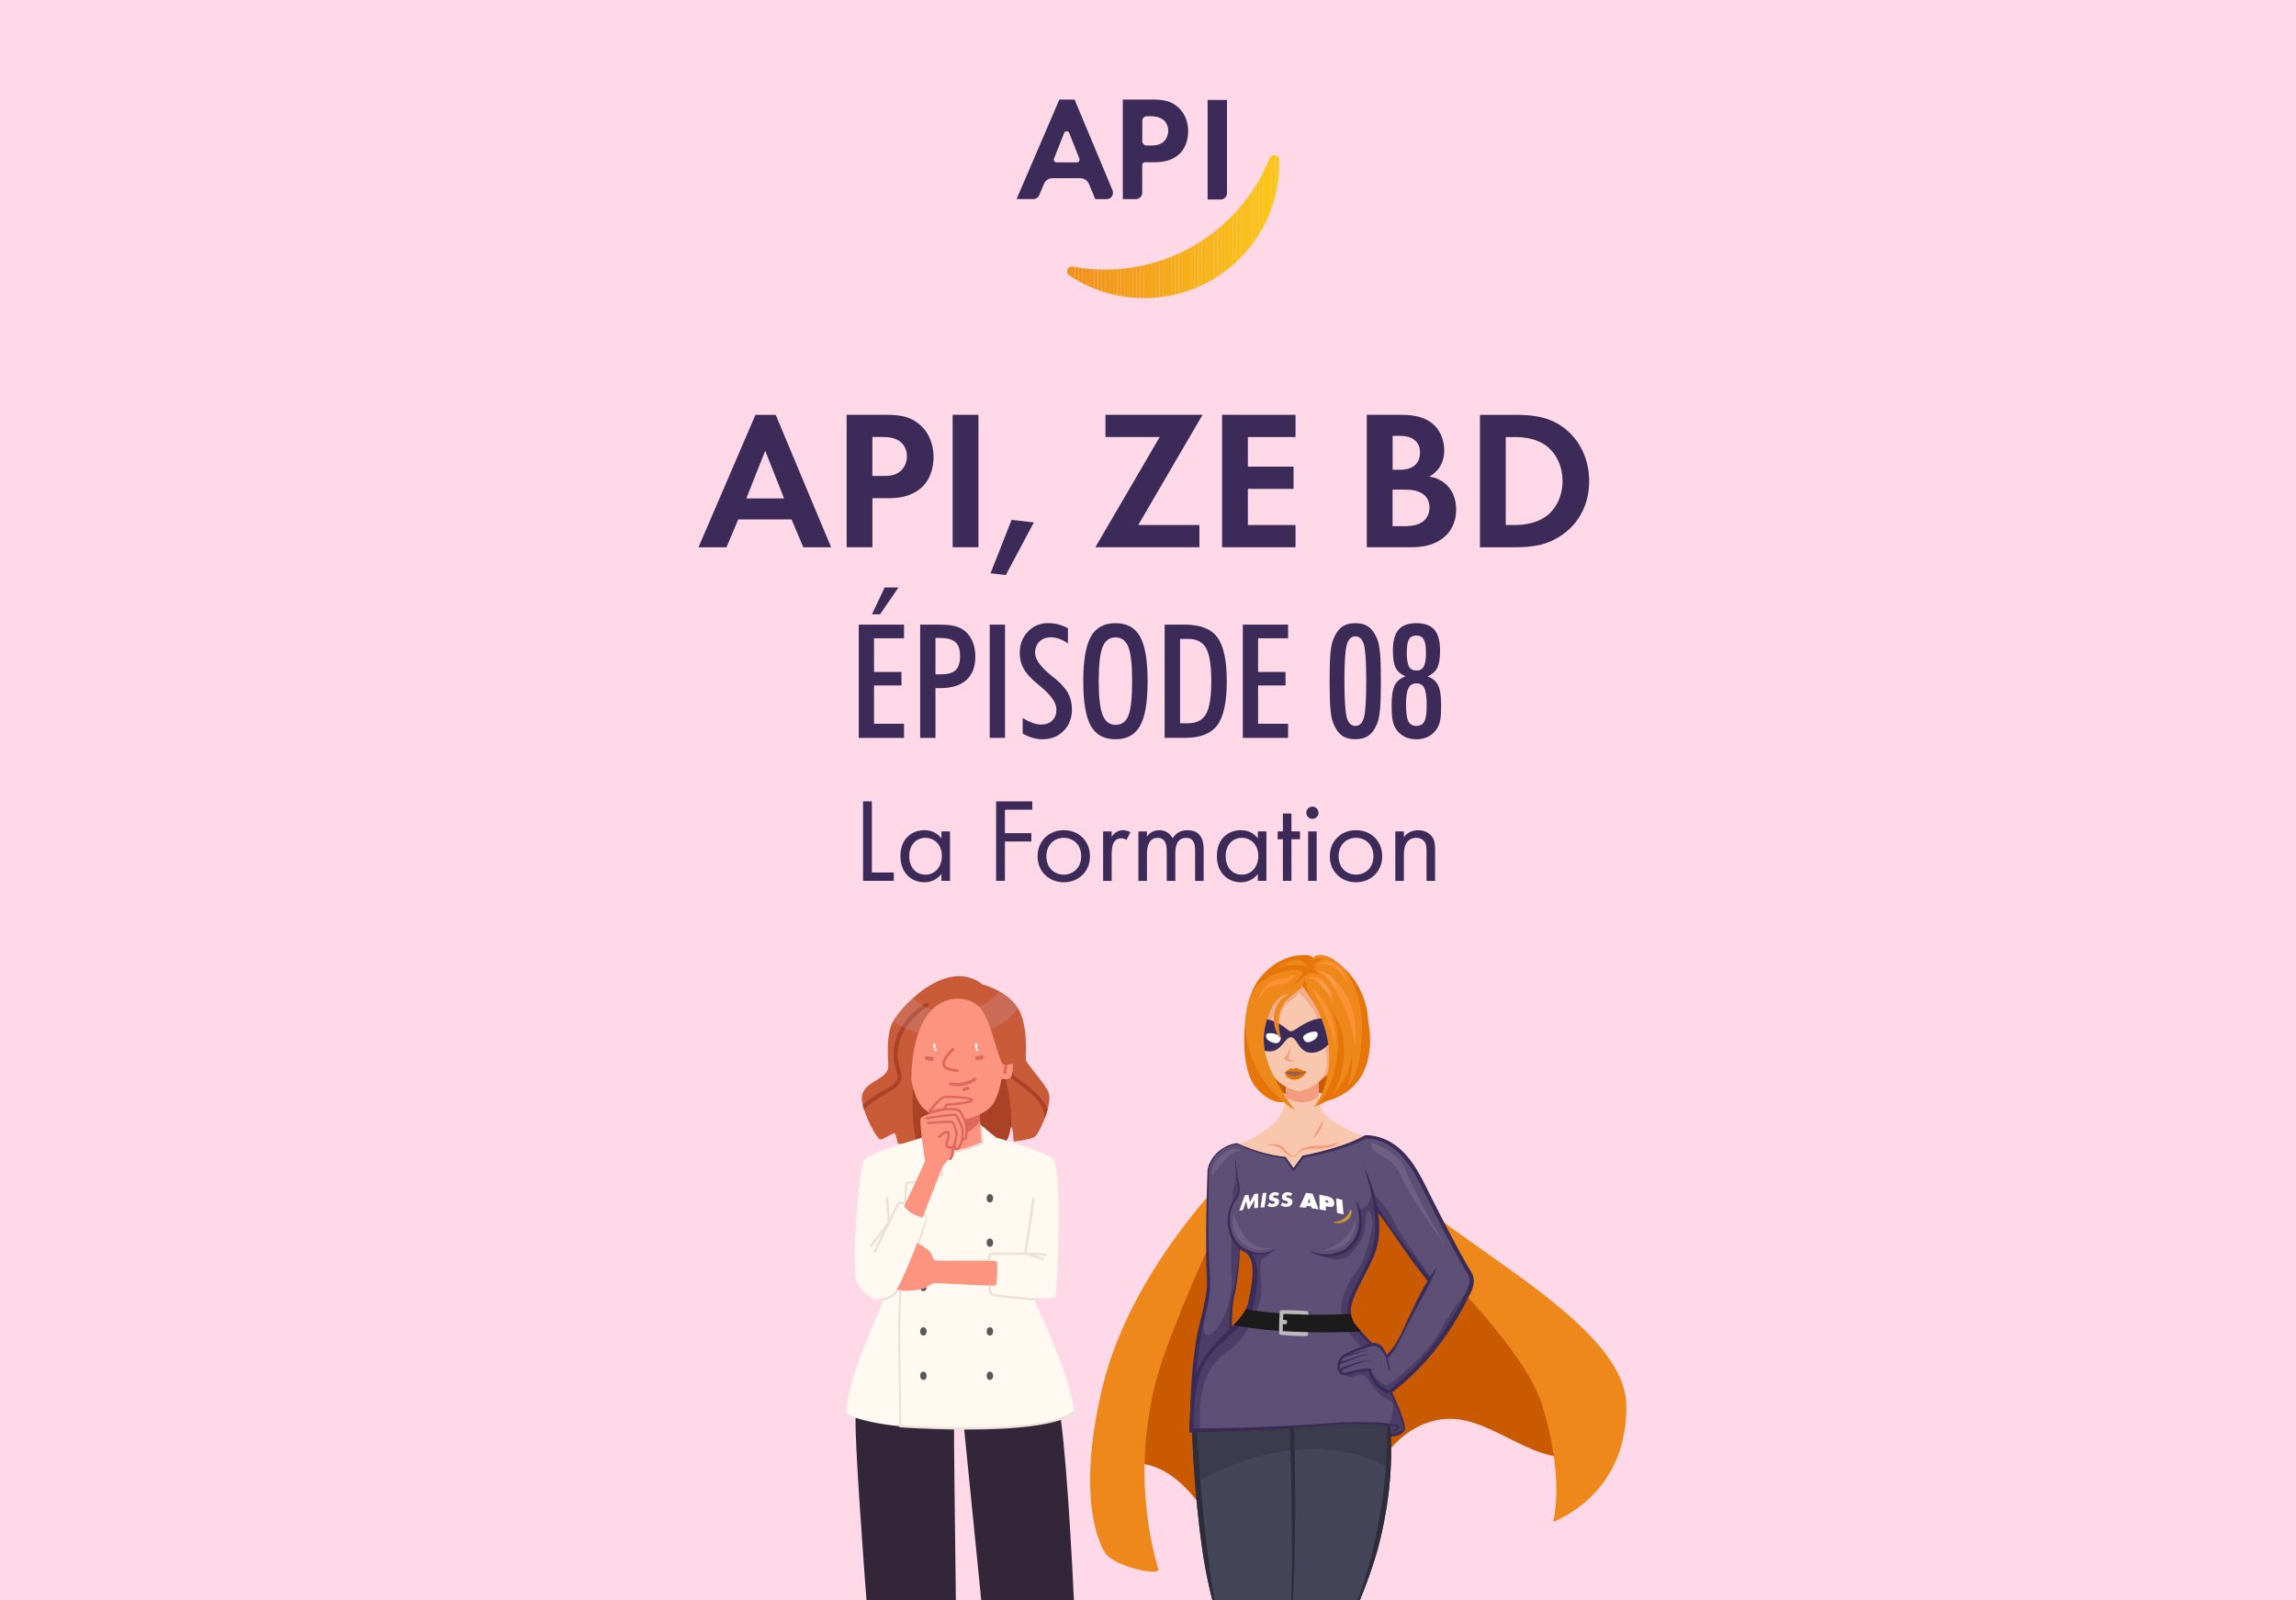 <?xml version="1.0" encoding="UTF-8"?>
<svg xmlns="http://www.w3.org/2000/svg" xmlns:xlink="http://www.w3.org/1999/xlink" id="Calque_1" data-name="Calque 1" viewBox="0 0 686 478">
  <defs>
    <style>
      .cls-1, .cls-2, .cls-3, .cls-4, .cls-5, .cls-6, .cls-7, .cls-8, .cls-9 {
        fill: none;
      }

      .cls-2 {
        opacity: .4;
      }

      .cls-3 {
        opacity: .5;
      }

      .cls-4 {
        clip-path: url(#clippath-7);
      }

      .cls-5 {
        clip-path: url(#clippath-6);
      }

      .cls-6 {
        clip-path: url(#clippath-5);
      }

      .cls-10 {
        fill: #f4a518;
      }

      .cls-11 {
        fill: #f4a41a;
      }

      .cls-12 {
        fill: #f4a51a;
      }

      .cls-13 {
        fill: #f4a418;
      }

      .cls-14 {
        fill: #f59b7e;
      }

      .cls-15 {
        fill: #f4a118;
      }

      .cls-16 {
        fill: #f4a61a;
      }

      .cls-17 {
        fill: #f4a318;
      }

      .cls-18 {
        fill: #f4a31a;
      }

      .cls-19 {
        fill: #f4a218;
      }

      .cls-20 {
        fill: #f4a21a;
      }

      .cls-21 {
        fill: #f9bf19;
      }

      .cls-22 {
        fill: #f9be19;
      }

      .cls-23 {
        fill: #f9be17;
      }

      .cls-24 {
        fill: #f7b51a;
      }

      .cls-25 {
        fill: #f7b218;
      }

      .cls-26 {
        fill: #f7b018;
      }

      .cls-27 {
        fill: #f7b21a;
      }

      .cls-28 {
        fill: #f7b11a;
      }

      .cls-29 {
        fill: #f7b118;
      }

      .cls-30 {
        fill: #f7b31a;
      }

      .cls-31 {
        fill: #f7b318;
      }

      .cls-32 {
        fill: #f7b41a;
      }

      .cls-33 {
        fill: #f7b418;
      }

      .cls-34 {
        fill: #f8ba19;
      }

      .cls-35 {
        fill: #f8b917;
      }

      .cls-36 {
        fill: #f8b91a;
      }

      .cls-37 {
        fill: #f8b71a;
      }

      .cls-38 {
        fill: #f8b718;
      }

      .cls-39 {
        fill: #f8b518;
      }

      .cls-40 {
        fill: #f8b818;
      }

      .cls-41 {
        fill: #f8b81a;
      }

      .cls-42 {
        fill: #f8c7ad;
      }

      .cls-43 {
        fill: #f8b61a;
      }

      .cls-44 {
        fill: #f8b618;
      }

      .cls-45 {
        fill: #f3a01a;
      }

      .cls-46 {
        fill: #f3a11a;
      }

      .cls-47 {
        fill: #f39f1a;
      }

      .cls-48 {
        fill: #f39f18;
      }

      .cls-49 {
        fill: #f39c19;
      }

      .cls-50 {
        fill: #f3a018;
      }

      .cls-51 {
        fill: #f39d18;
      }

      .cls-52 {
        fill: #f39d1b;
      }

      .cls-53 {
        fill: #f39e1a;
      }

      .cls-54 {
        fill: #f39e18;
      }

      .cls-55 {
        fill: #fac119;
      }

      .cls-56 {
        fill: #fac117;
      }

      .cls-57 {
        fill: #fac217;
      }

      .cls-58 {
        fill: #fac317;
      }

      .cls-59 {
        fill: #fac219;
      }

      .cls-60 {
        fill: #fac019;
      }

      .cls-61 {
        fill: #fac017;
      }

      .cls-62 {
        fill: #fac319;
      }

      .cls-63 {
        fill: #fac419;
      }

      .cls-64 {
        fill: #f9ba17;
      }

      .cls-65 {
        fill: #f9bb17;
      }

      .cls-66 {
        fill: #f9bb19;
      }

      .cls-67 {
        fill: #f9bc19;
      }

      .cls-68 {
        fill: #f9bc17;
      }

      .cls-69 {
        fill: #f9bd19;
      }

      .cls-70 {
        fill: #f9bd17;
      }

      .cls-71 {
        fill: #fabf17;
      }

      .cls-72 {
        fill: #6a2b26;
      }

      .cls-73 {
        fill: #692b26;
      }

      .cls-74 {
        fill: #682b26;
      }

      .cls-75 {
        fill: #6b2b26;
      }

      .cls-76 {
        fill: #f0921b;
      }

      .cls-77 {
        fill: #f08f19;
      }

      .cls-78 {
        fill: #f09119;
      }

      .cls-79 {
        fill: #f0911b;
      }

      .cls-80 {
        fill: #f09019;
      }

      .cls-81 {
        fill: #f0901b;
      }

      .cls-82 {
        fill: #f29c1b;
      }

      .cls-83 {
        fill: #f29b1b;
      }

      .cls-84 {
        fill: #f29b19;
      }

      .cls-85 {
        fill: #f29a1b;
      }

      .cls-86 {
        fill: #f29a19;
      }

      .cls-87 {
        fill: #f2991b;
      }

      .cls-88 {
        fill: #f29919;
      }

      .cls-89 {
        fill: #f29819;
      }

      .cls-90 {
        fill: #f2981b;
      }

      .cls-91 {
        fill: #f29719;
      }

      .cls-92 {
        fill: #eae1d9;
      }

      .cls-93 {
        fill: #f5aa1a;
      }

      .cls-94 {
        fill: #f5a81a;
      }

      .cls-95 {
        fill: #f5a818;
      }

      .cls-96 {
        fill: #f6ac1a;
      }

      .cls-97 {
        fill: #f6ac18;
      }

      .cls-98 {
        fill: #f6af18;
      }

      .cls-99 {
        fill: #f6af1a;
      }

      .cls-100 {
        fill: #f6ad18;
      }

      .cls-101 {
        fill: #f6ad1a;
      }

      .cls-102 {
        fill: #f6b01a;
      }

      .cls-103 {
        fill: #f6ae1a;
      }

      .cls-104 {
        fill: #f6ae18;
      }

      .cls-105 {
        fill: #f6ab18;
      }

      .cls-106 {
        fill: #fbc619;
      }

      .cls-107 {
        fill: #fbc617;
      }

      .cls-108 {
        fill: #e57506;
      }

      .cls-109 {
        fill: #ef881b;
      }

      .cls-110 {
        fill: #fff;
      }

      .cls-111 {
        fill: #ffd9e8;
      }

      .cls-112 {
        fill: #fff9f2;
      }

      .cls-113 {
        fill: #f5a71a;
      }

      .cls-114 {
        fill: #f5a718;
      }

      .cls-115 {
        fill: #f5a618;
      }

      .cls-116 {
        fill: #f5a918;
      }

      .cls-117 {
        fill: #f5a91a;
      }

      .cls-118 {
        fill: #f2ab8b;
      }

      .cls-119 {
        fill: #ee8e76;
      }

      .cls-120 {
        fill: #fd9134;
      }

      .cls-121 {
        fill: #fd9480;
      }

      .cls-122 {
        fill: #fbc417;
      }

      .cls-123 {
        fill: #fbc519;
      }

      .cls-124 {
        fill: #fbc517;
      }

      .cls-125 {
        fill: #f1941b;
      }

      .cls-126 {
        fill: #f19419;
      }

      .cls-127 {
        fill: #f1971b;
      }

      .cls-128 {
        fill: #f1931b;
      }

      .cls-129 {
        fill: #f19319;
      }

      .cls-130 {
        fill: #f19619;
      }

      .cls-131 {
        fill: #f19519;
      }

      .cls-132 {
        fill: #f1961b;
      }

      .cls-133 {
        fill: #f1951b;
      }

      .cls-134 {
        fill: #f19219;
      }

      .cls-135 {
        fill: #fbc719;
      }

      .cls-136 {
        fill: #6c2c27;
      }

      .cls-137 {
        fill: #752e29;
      }

      .cls-138 {
        fill: #742e28;
      }

      .cls-139 {
        fill: #662a25;
      }

      .cls-140 {
        fill: #6d2c27;
      }

      .cls-141 {
        fill: #672a26;
      }

      .cls-142 {
        fill: #321b1a;
      }

      .cls-143 {
        fill: #341c1b;
      }

      .cls-144 {
        fill: #d7cffd;
      }

      .cls-145 {
        fill: #bbb;
      }

      .cls-146 {
        fill: #ab4227;
      }

      .cls-147 {
        fill: #dd685d;
      }

      .cls-148 {
        fill: #ca5a00;
      }

      .cls-149 {
        fill: #c95b39;
      }

      .cls-150 {
        fill: #1e1b24;
      }

      .cls-151 {
        fill: #43201e;
      }

      .cls-152 {
        fill: #41201d;
      }

      .cls-153 {
        fill: #454559;
      }

      .cls-154 {
        fill: #361c1b;
      }

      .cls-155 {
        fill: #45211e;
      }

      .cls-156 {
        fill: #3e1f1d;
      }

      .cls-157 {
        fill: #401f1d;
      }

      .cls-158 {
        fill: #1b1b1b;
      }

      .cls-159 {
        fill: #6f2c27;
      }

      .cls-160 {
        fill: #712d28;
      }

      .cls-161 {
        fill: #722d28;
      }

      .cls-162 {
        fill: #702d27;
      }

      .cls-163 {
        fill: #552522;
      }

      .cls-164 {
        fill: #6e2c27;
      }

      .cls-165 {
        fill: #562522;
      }

      .cls-166 {
        fill: #652a25;
      }

      .cls-167 {
        fill: #642925;
      }

      .cls-168 {
        fill: #632925;
      }

      .cls-169 {
        fill: #5a2623;
      }

      .cls-170 {
        fill: #595959;
      }

      .cls-171 {
        fill: #2d1a19;
      }

      .cls-172 {
        fill: #5d2723;
      }

      .cls-173 {
        fill: #4b221f;
      }

      .cls-174 {
        fill: #49221f;
      }

      .cls-175 {
        fill: #48211f;
      }

      .cls-176 {
        fill: #5c2723;
      }

      .cls-177 {
        fill: #353543;
      }

      .cls-178 {
        fill: #2f1b19;
      }

      .cls-179 {
        fill: #381d1b;
      }

      .cls-180 {
        fill: #311b1a;
      }

      .cls-181 {
        fill: #322638;
      }

      .cls-182 {
        fill: #3b2b58;
      }

      .cls-183 {
        fill: #3b1e1c;
      }

      .cls-184 {
        fill: #3d1e1c;
      }

      .cls-185 {
        fill: #5b2723;
      }

      .cls-186 {
        fill: #391d1c;
      }

      .cls-187 {
        fill: #582622;
      }

      .cls-188 {
        fill: #572622;
      }

      .cls-189 {
        fill: #3c2a58;
      }

      .cls-190 {
        fill: #2e2e3b;
      }

      .cls-191 {
        fill: #4c2320;
      }

      .cls-192 {
        fill: #5f2824;
      }

      .cls-193 {
        fill: #602824;
      }

      .cls-194 {
        fill: #5d4f75;
      }

      .cls-195 {
        fill: #46211e;
      }

      .cls-196 {
        fill: #762e29;
      }

      .cls-197 {
        fill: #772f29;
      }

      .cls-198 {
        fill: #782f29;
      }

      .cls-199 {
        fill: #622924;
      }

      .cls-200 {
        fill: #7a302a;
      }

      .cls-201 {
        fill: #7a2f2a;
      }

      .cls-202 {
        fill: #7a2f29;
      }

      .cls-203 {
        fill: #7b302a;
      }

      .cls-204 {
        fill: #612824;
      }

      .cls-205 {
        fill: #732e28;
      }

      .cls-206 {
        fill: #532521;
      }

      .cls-207 {
        fill: #792f29;
      }

      .cls-208 {
        fill: #502421;
      }

      .cls-209 {
        fill: #4e2320;
      }

      .cls-210 {
        fill: #522421;
      }

      .cls-211 {
        fill: #4f2320;
      }

      .cls-212 {
        fill: #7c302a;
      }

      .cls-7 {
        opacity: .1;
      }

      .cls-8 {
        clip-path: url(#clippath);
      }

      .cls-9 {
        opacity: .15;
      }
    </style>
    <clipPath id="clippath">
      <path class="cls-1" d="m380.96,46.35c-.69-.1-1.35.26-1.61.9-7.26,18.06-24.21,31.44-44.93,33.12-4.75.38-9.4.12-13.87-.7-1.56-.29-2.37,1.74-1.06,2.62,7.3,4.87,16.22,7.4,25.64,6.64,21.46-1.73,37.63-19.94,37.13-41.19-.02-.71-.58-1.27-1.28-1.37,0,0-.02,0-.02,0Z"></path>
    </clipPath>
    <clipPath id="clippath-5">
      <rect class="cls-1" width="686" height="478"></rect>
    </clipPath>
    <clipPath id="clippath-6">
      <path class="cls-1" d="m400.89,365.31c-.86.22-1.72.19-2.46-.04-.13-.04-.09-.21.06-.22.42-.02.86-.08,1.29-.2,1.89-.49,3.26-1.8,3.66-3.29.02-.05.07-.09.14-.1h0c.07,0,.12.03.14.08.36,1.58-.87,3.24-2.83,3.75Z"></path>
    </clipPath>
    <clipPath id="clippath-7">
      <polygon class="cls-1" points="383.94 320.37 384.67 321.44 387.7 321.93 390 320.55 390.38 320.19 387.1 319.61 384.87 319.93 383.94 320.37"></polygon>
    </clipPath>
  </defs>
  <rect class="cls-111" width="686" height="478"></rect>
  <g>
    <g>
      <path class="cls-189" d="m236.52,155.19h-15.96l-3.5,8.31h-8.37l17.03-39.57h6.05l16.55,39.57h-8.31l-3.5-8.31Zm-2.25-6.29l-5.64-14.24-5.64,14.24h11.27Z"></path>
      <path class="cls-189" d="m264.46,123.92c4.45,0,7.54.47,10.44,3.03,3.2,2.85,4.03,6.7,4.03,9.55,0,1.54-.24,5.81-3.26,8.84-2.2,2.19-5.46,3.5-10.03,3.5h-4.98v14.65h-7.71v-39.57h11.51Zm-3.8,18.27h3.14c1.48,0,3.38,0,5.04-1.25,1.42-1.13,2.14-2.91,2.14-4.63,0-2.19-1.07-3.68-2.2-4.51-1.6-1.13-3.62-1.25-5.46-1.25h-2.67v11.63Z"></path>
      <path class="cls-189" d="m292.34,123.92v39.57h-7.71v-39.57h7.71Z"></path>
      <path class="cls-189" d="m302.25,155.31l6.64.77-8.37,15.72-4.57-.53,6.29-15.96Z"></path>
      <path class="cls-189" d="m340.09,156.85h18.27v6.64h-31.09l19.22-32.93h-16.2v-6.64h29.01l-19.22,32.93Z"></path>
      <path class="cls-189" d="m387.08,130.57h-14.24v8.84h13.65v6.64h-13.65v10.8h14.24v6.64h-21.95v-39.57h21.95v6.64Z"></path>
      <path class="cls-189" d="m418.16,123.92c2.2,0,6.47,0,9.67,2.49,2.31,1.78,3.68,4.87,3.68,8.19,0,5.1-3.38,7.18-4.45,7.77,2.61.42,4.15,1.54,5.16,2.49,2.37,2.25,2.85,5.34,2.85,7.42,0,2.31-.65,5.58-3.38,8.01-2.97,2.61-6.58,3.2-10.03,3.2h-13.29v-39.57h9.79Zm-2.08,16.43h2.2c1.19,0,5.99-.12,5.99-5.16,0-3.62-2.79-4.98-5.93-4.98h-2.25v10.15Zm0,16.85h3.32c1.42,0,3.56-.06,5.28-1.07,1.9-1.13,2.43-3.03,2.43-4.57,0-1.25-.42-3.38-2.91-4.51-1.66-.77-3.62-.77-5.28-.77h-2.85v10.92Z"></path>
      <path class="cls-189" d="m452.51,123.92c5.52,0,10.32.59,14.71,3.86,4.81,3.62,7.59,9.37,7.59,15.96s-2.73,12.28-7.95,15.96c-4.63,3.26-8.96,3.8-14.48,3.8h-10.2v-39.57h10.32Zm-2.61,32.93h2.37c1.96,0,6.23-.12,9.67-2.61,3.14-2.25,4.92-6.29,4.92-10.5s-1.72-8.19-4.87-10.56c-3.2-2.37-7.12-2.61-9.73-2.61h-2.37v26.28Z"></path>
      <path class="cls-189" d="m256.58,220.44v-33.83h13.53v4.08h-8.97v10.06h8.2v4.03h-8.2v11.45h8.97v4.22h-13.53Zm3.94-36.92l3.8-8.02h4.12l-5.49,8.02h-2.43Z"></path>
      <path class="cls-189" d="m274.93,220.44v-33.83h5.56c2.05,0,3.65.15,4.8.44s2.14.78,2.99,1.46c.99.8,1.76,1.87,2.31,3.2.55,1.33.82,2.8.82,4.43,0,3.09-.9,5.44-2.7,7.04-1.8,1.61-4.43,2.41-7.89,2.41-.37,0-.65,0-.83-.01-.18,0-.35-.02-.49-.03v14.9h-4.57Zm4.57-18.98h1.69c2.04,0,3.49-.42,4.36-1.27s1.3-2.26,1.3-4.24-.46-3.27-1.38-4.1c-.92-.83-2.45-1.25-4.6-1.25h-1.37v10.87Z"></path>
      <path class="cls-189" d="m295.71,220.44v-33.83h4.57v33.83h-4.57Z"></path>
      <path class="cls-189" d="m305.54,214.51c1.08.66,2.08,1.16,2.99,1.47.91.32,1.77.48,2.57.48,1.39,0,2.5-.41,3.31-1.22.82-.81,1.23-1.9,1.23-3.26,0-1.99-1.57-4.27-4.7-6.84-.37-.31-.65-.54-.83-.7-2.01-1.65-3.42-3.19-4.22-4.6-.8-1.41-1.21-3-1.21-4.76,0-2.55.81-4.67,2.43-6.37s3.63-2.55,6.03-2.55c1.05,0,2.06.12,3.04.37.97.25,1.94.63,2.9,1.16v4.54c-.88-.62-1.74-1.08-2.58-1.38s-1.67-.45-2.49-.45c-1.44,0-2.59.42-3.45,1.26s-1.3,1.97-1.3,3.37c0,1.95,1.66,4.25,4.98,6.91.31.25.55.43.72.56,1.93,1.56,3.3,3.06,4.1,4.5.8,1.44,1.21,3.08,1.21,4.94,0,2.6-.83,4.73-2.48,6.41s-3.77,2.51-6.35,2.51c-.94,0-1.9-.14-2.87-.42-.97-.28-1.98-.7-3.01-1.27v-4.66Z"></path>
      <path class="cls-189" d="m323.66,203.55c0-6.19.75-10.64,2.26-13.34,1.5-2.7,3.96-4.04,7.37-4.04s5.84,1.34,7.34,4.02c1.5,2.68,2.25,7.13,2.25,13.36s-.75,10.63-2.25,13.3-3.94,4.01-7.34,4.01-5.87-1.34-7.37-4.01c-1.5-2.67-2.26-7.11-2.26-13.3Zm4.61-.09c0,4.79.39,8.17,1.17,10.14s2.08,2.95,3.9,2.95,3.07-.93,3.81-2.8c.74-1.87,1.11-5.3,1.11-10.29s-.38-8.26-1.13-10.17c-.76-1.92-2.03-2.87-3.84-2.87s-3.11.97-3.87,2.9-1.14,5.31-1.14,10.15Z"></path>
      <path class="cls-189" d="m347.97,220.44v-33.83h6.03c4.6,0,7.84,1.26,9.72,3.79,1.88,2.53,2.82,6.89,2.82,13.1s-.94,10.61-2.82,13.14c-1.88,2.53-5.12,3.8-9.72,3.8h-6.03Zm4.61-4.36h2.36c2.56,0,4.37-.93,5.41-2.78,1.04-1.85,1.56-5.14,1.56-9.85s-.52-7.97-1.55-9.81c-1.04-1.85-2.84-2.77-5.42-2.77h-2.36v25.21Z"></path>
      <path class="cls-189" d="m371.33,220.44v-33.83h13.53v4.08h-8.97v10.06h8.2v4.03h-8.2v11.45h8.97v4.22h-13.53Z"></path>
      <path class="cls-189" d="m397.26,203.55c0-3.69.08-6.48.25-8.35.17-1.88.46-3.29.86-4.23.66-1.68,1.52-2.9,2.56-3.66,1.04-.76,2.38-1.14,4.02-1.14s2.97.38,4,1.14c1.03.76,1.88,1.98,2.56,3.66.39.97.66,2.4.83,4.26s.25,4.64.25,8.32-.08,6.42-.25,8.28c-.17,1.86-.45,3.28-.83,4.25-.68,1.68-1.53,2.9-2.56,3.65-1.03.75-2.36,1.12-4,1.12s-2.98-.37-4.02-1.12c-1.04-.75-1.9-1.97-2.56-3.65-.4-.94-.69-2.35-.86-4.22-.17-1.87-.25-4.64-.25-8.32Zm4.43-.05c0,5.59.24,9.22.71,10.88.47,1.66,1.33,2.49,2.56,2.49s2.07-.81,2.54-2.43c.47-1.62.71-5.27.71-10.94s-.24-9.34-.71-10.96c-.47-1.62-1.32-2.43-2.54-2.43s-2.09.83-2.56,2.49c-.47,1.66-.71,5.29-.71,10.9Z"></path>
      <path class="cls-189" d="m426.51,202.07c1.48.53,2.53,1.41,3.15,2.64.62,1.24.93,3.21.93,5.91,0,1.92-.08,3.33-.23,4.23s-.41,1.7-.76,2.38c-.63,1.17-1.5,2.07-2.61,2.7-1.1.63-2.38.94-3.81.94-1.13,0-2.16-.2-3.09-.59s-1.73-.97-2.4-1.73c-.7-.77-1.19-1.69-1.47-2.75-.29-1.06-.43-2.78-.43-5.18,0-2.69.31-4.65.94-5.9.63-1.24,1.69-2.13,3.19-2.65-1.39-.62-2.36-1.47-2.92-2.55-.56-1.08-.83-2.8-.83-5.17,0-2.84.56-4.92,1.69-6.22,1.13-1.31,2.9-1.96,5.33-1.96s4.25.66,5.38,1.97c1.13,1.31,1.69,3.38,1.69,6.21,0,2.36-.28,4.09-.83,5.17-.56,1.08-1.52,1.93-2.9,2.55Zm-6.42,8.27c0,2.49.23,4.2.7,5.13.46.94,1.26,1.4,2.39,1.4s1.92-.44,2.39-1.33c.46-.89.7-2.48.7-4.79,0-2.49-.23-4.21-.7-5.16-.46-.95-1.26-1.43-2.39-1.43s-1.88.48-2.36,1.43c-.48.95-.72,2.53-.72,4.74Zm3.08-10.01c1.04,0,1.78-.4,2.22-1.21s.67-2.16.67-4.08-.22-3.2-.67-3.99-1.19-1.18-2.22-1.18-1.77.37-2.2,1.12c-.43.75-.65,2.1-.65,4.04s.22,3.33.65,4.11c.43.78,1.17,1.17,2.2,1.17Z"></path>
      <path class="cls-189" d="m260.5,239.41v21.25h6.55v2.49h-9.18v-23.74h2.63Z"></path>
      <path class="cls-189" d="m281.28,248.38h2.56v14.77h-2.56v-2.06c-.85,1.1-2.46,2.49-5.06,2.49-3.74,0-7.19-2.63-7.19-7.83s3.42-7.73,7.19-7.73c2.85,0,4.38,1.57,5.06,2.46v-2.1Zm-9.61,7.37c0,3.17,1.78,5.55,4.84,5.55s4.91-2.6,4.91-5.52c0-3.81-2.63-5.48-4.91-5.48-2.53,0-4.84,1.85-4.84,5.45Z"></path>
      <path class="cls-189" d="m308.44,241.9h-8.19v7.01h7.9v2.49h-7.9v11.75h-2.63v-23.74h10.82v2.49Z"></path>
      <path class="cls-189" d="m310.01,255.82c0-4.49,3.31-7.8,7.83-7.8s7.83,3.31,7.83,7.8-3.35,7.76-7.83,7.76-7.83-3.27-7.83-7.76Zm2.63,0c0,3.63,2.56,5.48,5.2,5.48s5.2-1.89,5.2-5.48-2.49-5.52-5.2-5.52-5.2,1.92-5.2,5.52Z"></path>
      <path class="cls-189" d="m329.58,248.38h2.56v1.6c.25-.39,1.35-1.96,3.35-1.96.78,0,1.64.29,2.28.61l-1.21,2.31c-.57-.39-1.1-.5-1.5-.5-1.03,0-1.67.43-2.06.93-.43.57-.85,1.57-.85,3.99v7.8h-2.56v-14.77Z"></path>
      <path class="cls-189" d="m340.12,248.38h2.56v1.57c.82-1.21,2.1-1.92,3.67-1.92,2.67,0,3.74,1.89,4.02,2.39,1.42-2.24,3.45-2.39,4.45-2.39,4.38,0,4.81,3.67,4.81,5.77v9.36h-2.56v-8.97c0-1.67-.21-3.88-2.63-3.88-2.96,0-3.28,2.85-3.28,4.63v8.22h-2.56v-8.76c0-1.03.04-4.09-2.67-4.09-2.92,0-3.24,3.03-3.24,4.81v8.05h-2.56v-14.77Z"></path>
      <path class="cls-189" d="m375.82,248.38h2.56v14.77h-2.56v-2.06c-.85,1.1-2.46,2.49-5.05,2.49-3.74,0-7.19-2.63-7.19-7.83s3.42-7.73,7.19-7.73c2.85,0,4.38,1.57,5.05,2.46v-2.1Zm-9.61,7.37c0,3.17,1.78,5.55,4.84,5.55s4.91-2.6,4.91-5.52c0-3.81-2.63-5.48-4.91-5.48-2.53,0-4.84,1.85-4.84,5.45Z"></path>
      <path class="cls-189" d="m385.86,250.73v12.42h-2.56v-12.42h-1.57v-2.35h1.57v-5.34h2.56v5.34h2.56v2.35h-2.56Z"></path>
      <path class="cls-189" d="m392.12,240.98c1,0,1.82.82,1.82,1.82s-.82,1.82-1.82,1.82-1.82-.82-1.82-1.82.82-1.82,1.82-1.82Zm1.28,7.41v14.77h-2.56v-14.77h2.56Z"></path>
      <path class="cls-189" d="m397.32,255.82c0-4.49,3.31-7.8,7.83-7.8s7.83,3.31,7.83,7.8-3.35,7.76-7.83,7.76-7.83-3.27-7.83-7.76Zm2.63,0c0,3.63,2.56,5.48,5.2,5.48s5.2-1.89,5.2-5.48-2.49-5.52-5.2-5.52-5.2,1.92-5.2,5.52Z"></path>
      <path class="cls-189" d="m416.89,248.38h2.56v1.71c.46-.6,1.78-2.06,4.24-2.06,1.74,0,3.35.71,4.24,2.03.75,1.1.85,2.31.85,3.95v9.15h-2.56v-9.08c0-.89-.07-1.92-.68-2.71-.5-.64-1.28-1.07-2.42-1.07-.89,0-1.85.25-2.6,1.14-1,1.17-1.07,2.92-1.07,3.99v7.73h-2.56v-14.77Z"></path>
    </g>
    <g>
      <g class="cls-8">
        <rect class="cls-81" x="318.17" y="46.25" width=".66" height="43.44"></rect>
        <rect class="cls-81" x="318.83" y="46.25" width="1.15" height="43.44"></rect>
        <rect class="cls-79" x="319.98" y="46.25" width="1.15" height="43.44"></rect>
        <rect class="cls-76" x="321.13" y="46.25" width="1.15" height="43.44"></rect>
        <rect class="cls-128" x="322.28" y="46.25" width="1.15" height="43.44"></rect>
        <rect class="cls-125" x="323.43" y="46.25" width="1.15" height="43.44"></rect>
        <rect class="cls-133" x="324.59" y="46.25" width="1.15" height="43.44"></rect>
        <rect class="cls-132" x="325.74" y="46.25" width="1.15" height="43.44"></rect>
        <rect class="cls-127" x="326.89" y="46.25" width="1.15" height="43.44"></rect>
        <rect class="cls-90" x="328.04" y="46.25" width="1.15" height="43.44"></rect>
        <rect class="cls-87" x="329.19" y="46.25" width="1.15" height="43.44"></rect>
        <rect class="cls-85" x="330.34" y="46.25" width="1.15" height="43.44"></rect>
        <rect class="cls-83" x="331.49" y="46.25" width="1.15" height="43.44"></rect>
        <rect class="cls-82" x="332.64" y="46.25" width="1.15" height="43.44"></rect>
        <rect class="cls-52" x="333.79" y="46.25" width="1.15" height="43.44"></rect>
        <rect class="cls-53" x="334.94" y="46.25" width="1.15" height="43.44"></rect>
        <rect class="cls-47" x="336.09" y="46.25" width="1.15" height="43.44"></rect>
        <rect class="cls-45" x="337.25" y="46.25" width="1.15" height="43.44"></rect>
        <rect class="cls-46" x="338.4" y="46.25" width="1.15" height="43.44"></rect>
        <rect class="cls-20" x="339.55" y="46.25" width="1.15" height="43.44"></rect>
        <rect class="cls-18" x="340.7" y="46.25" width="1.15" height="43.44"></rect>
        <rect class="cls-11" x="341.85" y="46.25" width="1.15" height="43.44"></rect>
        <rect class="cls-12" x="343" y="46.25" width="1.15" height="43.44"></rect>
        <rect class="cls-16" x="344.15" y="46.25" width="1.15" height="43.44"></rect>
        <rect class="cls-113" x="345.3" y="46.25" width="1.15" height="43.44"></rect>
        <rect class="cls-94" x="346.45" y="46.25" width="1.15" height="43.44"></rect>
        <rect class="cls-117" x="347.6" y="46.25" width="1.15" height="43.44"></rect>
        <rect class="cls-93" x="348.75" y="46.25" width="1.15" height="43.44"></rect>
        <rect class="cls-96" x="349.91" y="46.25" width="1.15" height="43.44"></rect>
        <rect class="cls-101" x="351.06" y="46.25" width="1.15" height="43.44"></rect>
        <rect class="cls-103" x="352.21" y="46.25" width="1.15" height="43.44"></rect>
        <rect class="cls-99" x="353.36" y="46.25" width="1.15" height="43.44"></rect>
        <rect class="cls-102" x="354.51" y="46.25" width="1.15" height="43.44"></rect>
        <rect class="cls-28" x="355.66" y="46.25" width="1.15" height="43.44"></rect>
        <rect class="cls-27" x="356.81" y="46.25" width="1.15" height="43.44"></rect>
        <rect class="cls-30" x="357.96" y="46.25" width="1.15" height="43.44"></rect>
        <rect class="cls-32" x="359.11" y="46.25" width="1.15" height="43.44"></rect>
        <rect class="cls-24" x="360.26" y="46.25" width="1.15" height="43.44"></rect>
        <rect class="cls-43" x="361.41" y="46.25" width="1.15" height="43.44"></rect>
        <rect class="cls-37" x="362.57" y="46.25" width="1.15" height="43.44"></rect>
        <rect class="cls-41" x="363.72" y="46.25" width="1.15" height="43.44"></rect>
        <rect class="cls-36" x="364.87" y="46.25" width="1.15" height="43.44"></rect>
        <rect class="cls-34" x="366.02" y="46.25" width="1.15" height="43.44"></rect>
        <rect class="cls-66" x="367.17" y="46.25" width="1.15" height="43.44"></rect>
        <rect class="cls-67" x="368.32" y="46.25" width="1.15" height="43.44"></rect>
        <rect class="cls-69" x="369.47" y="46.25" width="1.15" height="43.44"></rect>
        <rect class="cls-22" x="370.62" y="46.25" width="1.15" height="43.44"></rect>
        <rect class="cls-21" x="371.77" y="46.25" width="1.15" height="43.44"></rect>
        <rect class="cls-60" x="372.92" y="46.25" width="1.15" height="43.44"></rect>
        <rect class="cls-55" x="374.08" y="46.25" width="1.15" height="43.44"></rect>
        <rect class="cls-59" x="375.23" y="46.25" width="1.15" height="43.44"></rect>
        <rect class="cls-62" x="376.38" y="46.25" width="1.15" height="43.44"></rect>
        <rect class="cls-63" x="377.53" y="46.25" width="1.15" height="43.44"></rect>
        <rect class="cls-123" x="378.68" y="46.25" width="1.15" height="43.44"></rect>
        <rect class="cls-106" x="379.83" y="46.25" width="1.15" height="43.44"></rect>
        <rect class="cls-135" x="380.98" y="46.25" width="1.15" height="43.44"></rect>
        <rect class="cls-135" x="382.13" y="46.25" width=".63" height="43.44"></rect>
      </g>
      <path class="cls-189" d="m322.85,53.24h-8.42c-1.09,0-2.07.65-2.49,1.65l-1.45,3.43c-.3.7-.99,1.16-1.75,1.16h-5.01s-.01,0,0-.01l12.79-29.73s0,0,0,0h4.54s0,0,0,0l11.34,27.11c.52,1.25-.4,2.64-1.76,2.64h-3.38s0,0,0,0l-1.93-4.59c-.42-1-1.4-1.65-2.48-1.65Zm-.35-5.85l-3.04-7.67c-.27-.69-1.24-.69-1.51,0l-3.04,7.68c-.21.54.18,1.12.76,1.12h6.07c.58,0,.97-.58.76-1.12Z"></path>
      <path class="cls-189" d="m344.12,29.73c3.35,0,5.67.36,7.85,2.28,2.41,2.14,3.03,5.04,3.03,7.18,0,1.16-.18,4.37-2.45,6.65-1.65,1.65-4.1,2.63-7.54,2.63h-2.93c-.45,0-.81.36-.81.81v8.31c0,1.05-.85,1.9-1.9,1.9h-3.89s-.01,0-.01-.01v-29.73s0-.01.01-.01h8.64Zm-2.85,12.39c0,.74.6,1.35,1.35,1.35h1.02c1.12,0,2.54,0,3.79-.94,1.07-.85,1.61-2.19,1.61-3.48,0-1.65-.8-2.77-1.65-3.39-1.2-.85-2.72-.94-4.1-.94h-.65c-.75,0-1.35.61-1.35,1.35v6.04Z"></path>
      <path class="cls-189" d="m366.6,29.85v27.87c0,1.04-.84,1.88-1.88,1.88h-3.91v-29.75h5.8Z"></path>
    </g>
  </g>
  <g class="cls-6">
    <g>
      <path class="cls-149" d="m293.59,294.13c-10.97-8.74-25.82,7.91-27.24,12.03-2.01,5.87-.58,11.8-1.06,13.3-1.1,3.41-8.3,3.98-7.77,9.17.43,4.21,4.51,11.85,5.58,11.8,1.07-.05,4-2.34,4.31-1.8s.86,3.03.86,3.03c0,0,4.67.6,7.99.44,3.32-.15,16.28-3.09,17.13-2.57.85.52,5.21,2.27,6.82,1.56,1.6-.72,1.55-5.12,2.02-4.36s.65,4.31.65,4.31c0,0,4.94-.58,6.23-1.37,1.29-.79,5.55-9.88,4.17-13.35-1.05-2.65-6.61-8.48-6.77-9.73s.87-10.19-2.42-15.46c-3.31-5.29-10.49-7-10.49-7Z"></path>
      <path class="cls-146" d="m300.32,321.41c.04-.28-27.3-.73-27.56,3.49-.65,10.43,1.04,16.36,1.2,17.21.79.02,1.57.03,2.29,0,3.32-.15,16.28-3.09,17.13-2.57.85.52,5.21,2.27,6.81,1.56,1.45-.65,1.55-4.32,1.9-4.44.45-6.67-1.82-15.02-1.79-15.23Z"></path>
      <path class="cls-146" d="m312.96,331.52c-.72-2.33-2.45-4.16-4.24-5.74-1.05-.93-2.15-1.8-3.27-2.65-.96-.73-2.06-1.4-2.91-2.27-.98-1.01-.64-2.5-.37-3.75.08-.37.17-.74.26-1.1l-1.27.02c-.05.2-.09.39-.14.59-.26,1.19-.59,2.67-.16,3.86.39,1.07,1.33,1.74,2.21,2.39,1.07.8,2.14,1.6,3.19,2.44,1.87,1.51,3.86,3.14,5,5.3.61,1.14.84,2.36.86,3.6.33-.85.62-1.74.86-2.61,0-.03-.02-.05-.02-.08Z"></path>
      <path class="cls-121" d="m298.64,314.57c.36-.06,3.2-1.94,3.73-1.09s.5,8.07-.57,8.64c-1.42.76-4.12-.23-4.09-.23l.93-7.31Z"></path>
      <polygon class="cls-147" points="300.61 320.8 299.71 320.65 300.53 315.11 301.43 315.26 300.61 320.8"></polygon>
      <path class="cls-121" d="m273.65,341.5s4.48-1.23,5.17-2,.66-9.82.66-9.82h13.1s.25,9.52.96,10.07c.66.52,6.18,1.3,6.18,1.3,0,0-3.47,7.43-13.9,7.83-10.43.4-12.17-7.38-12.17-7.38Z"></path>
      <path class="cls-119" d="m272.24,315.05c-.36-.05-3.26-1.82-3.77-.96-.5.86-.62,8.09.47,8.62,1.45.71,4.52-.38,4.5-.39l-1.2-7.27Z"></path>
      <rect class="cls-147" x="269.98" y="315.39" width="1.02" height="5.6" transform="translate(-53.35 54.49) rotate(-10.48)"></rect>
      <path class="cls-112" d="m259.36,347.38c.73-1.79,6.66-4.26,15.56-6.49,0,0,3.78,5.84,11.47,5.88,6.28.03,11.47-6.24,11.47-6.24,10.18,2.34,14.81,6.57,14.95,7.74.33,2.66-9.72,34.28-9.19,36.49.52,2.21,13.48,21.75,13.62,31.8.14,10.05-57.9,9.39-61.14,3.62s11.32-32.58,11.66-34.58c.34-2-9.02-36.69-8.4-38.22Z"></path>
      <path class="cls-181" d="m316.28,419.78c-2.47-12.34-9.63-25.47-9.63-25.47,0,0-6.94,1.85-22.48,1.88l1.65,29.97c.75-.01,2.18.05,2.18.05,0,0,11.97,120.96,12.44,121.43.63.63,20.82.73,22.14-.84,1.3-1.55-2.27-106.81-6.31-127.03Z"></path>
      <path class="cls-181" d="m285.02,396.2s-.01,0-.02,0c-16.93,0-22.57-1.05-22.57-1.05-5.08,8.97-6.26,14.74-6.79,28.72-.47,12.55,8.48,123.38,9.48,123.87,1.05.51,20.95.5,21.19-.01.25-.51-1.45-121.06-1.26-121.35.08-.12.51-.17,1.01-.18l-1.05-29.99Z"></path>
      <path class="cls-147" d="m292.83,334.87c-.03-.47-.1-1.89-.12-2.35-.84.46-3.51,1.31-6.6,1.32-2.97,0-5.55-.04-6.66-.56-.01.48-.04,1.26-.06,1.75,1.35,1.48,4.05,4.04,6.99,4.04,2.96,0,5.36-2.75,6.45-4.2Z"></path>
      <path class="cls-150" d="m286.13,426.39c-.33,0-.65,0-.85-.03-.57-.06-6.14-2.54-7.83-3.3l.34-.75c2.68,1.2,7.09,3.14,7.58,3.23.57.06,1.73.02,1.95-.04.8-.19,4.64-2.58,7.02-4.14l.45.69c-.62.4-6.09,3.96-7.28,4.25-.23.06-.82.08-1.37.08Z"></path>
      <path class="cls-121" d="m273.1,303.33c-1.57,5.66-2.88,18.82,1.62,26.3,2.37,3.94,8.67,5.12,11.66,5.06,2.06-.04,8.75-1.72,10.71-5.48,4.85-9.32,1.78-26.07.93-27.71-1.2-2.3-5.81-5.09-12.61-4.97-6.79.12-11.77,4.83-12.32,6.8Z"></path>
      <path class="cls-149" d="m272.77,324.91s-.5-1.62-.49-2.58c.06-5.41,1.02-22.84,13.24-23.96,0,0,5.38-.55,8.09,3.73,1.09,1.72,1.9,3.88,2.56,5.9.98,3.01,2.78,9.38,3.49,9.97.41.35,3.32-.17,3.32-.17,0,0,.04-11.22-2.78-16.43-1.79-3.3-3.1-7.62-13.31-6.96-10.2.65-14.94,4.46-16.99,8.22-2.05,3.76-2.86,19.17-2.86,19.17,0,0,1.32,2.89,1.47,2.94s4.26.18,4.26.18Z"></path>
      <path class="cls-146" d="m276.56,299.7c-5.2,3.14-9.16,8.37-9.54,14.57-.1,1.57.06,3.16.47,4.68.21.78.58,1.53.71,2.33.13.78-.16,1.51-.67,2.09-1.04,1.2-2.7,1.82-4.03,2.62-1.47.88-2.92,1.82-4.27,2.88-.5.39-1,.82-1.44,1.29.11.46.25.93.4,1.42.59-.84,1.46-1.52,2.27-2.11,1.32-.96,2.69-1.86,4.09-2.68,1.3-.76,2.79-1.38,3.81-2.51,1.03-1.14,1.31-2.51.86-3.97-.46-1.5-.91-2.9-.98-4.48-.14-3,.69-5.97,2.24-8.54,1.64-2.71,4.02-4.91,6.72-6.54.68-.41.04-1.46-.64-1.05Z"></path>
      <path class="cls-147" d="m286.38,320.31s-1.11-.06-2.21-.32c-1.62-.38-2.51-.99-2.64-1.83-.31-2.03,2.8-4.91,3.16-5.23l.55.61c-.88.79-3.11,3.14-2.9,4.49.13.86,2.47,1.36,4.09,1.45l-.04.82Z"></path>
      <path class="cls-112" d="m279.34,336.01s-.03,2.01-.6,4.7c-.97,4.63-2.83,18.27-2.92,28.36-.28,29.53-3.34,55.59-4.72,56.92-.8.76-18.1-1.73-18.1-4.25-.02-11.07,11.69-33.22,11.9-36.14.23-3.13-6.99-37.9-6.66-38.98.6-2.03,16.23-6.37,16.99-6.64.79-.29,4.12-3.96,4.12-3.96Z"></path>
      <path class="cls-112" d="m321.01,421.69c.39,2.49-17.93,5.19-18.87,4.27-1.7-1.64-5.62-27.93-6.16-57.49-.14-8.13-1.46-20.88-2.31-26.73-.11-.78-.22-1.44-.31-1.96-.18-.97-.29-1.73-.35-2.32v-.12c-.09-.77-.1-1.2-.1-1.35v-.04l.04.03.61.51,4.03,3.35s16.6,4.7,17.21,6.72c.32,1.09-6.86,35.86-6.62,38.99.22,2.91,10.65,21.91,12.84,36.12Z"></path>
      <path class="cls-147" d="m278.41,315.76c-.46-.04-.91-.14-1.36-.27-.76-.22-1.06.97-.31,1.19.55.16,1.11.25,1.69.31.33.03.61-.32.6-.63,0-.36-.29-.57-.63-.6Z"></path>
      <path class="cls-147" d="m294.01,315.69c-.1-.34-.44-.48-.76-.42-.49.1-.98.21-1.47.31-.32.07-.5.46-.42.76.1.34.44.48.76.42.49-.1.98-.21,1.47-.31.32-.07.5-.46.42-.76Z"></path>
      <g class="cls-9">
        <path class="cls-144" d="m304.08,301.13c-1.43-2.28-3.57-3.89-5.55-4.99-1.01,1.27-2.88,3.23-5.99,4.63.39.38.75.82,1.07,1.34.98,1.55,1.74,3.45,2.36,5.29,4.62-1.77,6.97-4.41,8.11-6.27Z"></path>
        <path class="cls-144" d="m266.94,304.95c1.22,1.18,3.46,2.57,7.53,3.45.94-2.54,2.24-4.92,4.04-6.73-2.9-.91-4.69-2.42-5.71-3.52-2.72,2.44-4.83,5.04-5.86,6.8Z"></path>
      </g>
      <path class="cls-92" d="m267.35,385.95c-1.08.98-2.22,1.54-3.12,1.86-.1.27-.22.56-.34.87,1.04-.3,2.53-.92,3.94-2.2,1.8-1.64,6.31-13.29,8-17.77.01-.76.03-1.53.06-2.32-2.22,6.02-6.9,18.07-8.54,19.56Z"></path>
      <path class="cls-147" d="m285.99,324.52c-1.45,0-2.44-.3-2.53-.33l.28-.91-.14.46.14-.46s4,1.18,7.55-1.45l.57.77c-2.08,1.55-4.25,1.92-5.87,1.92Z"></path>
      <path class="cls-147" d="m287.62,325.99l-.05-.95s1.05-.07,1.67-.52l.57.77c-.85.63-2.13.71-2.18.71Z"></path>
      <path class="cls-112" d="m307.54,425.82l-8.5.72-11.4.29-18.67-.68-.2-25.52c-.58-6.27,2.01-47.4,2.01-47.4,3.94.48,10.81-2.32,10.81-2.32l-1.39-6.33c6.12.33,13.43-3.16,13.43-3.16l-.72-5.46s20.05,79.81,14.64,89.85Z"></path>
      <path class="cls-92" d="m293.96,341.61l-.21.1s-.04.02-.08.04c-.83.38-7.34,3.33-13.09,3.16l1.36,6.2-.24.09c-.28.11-6.64,2.69-10.64,2.37-.25,3.86-2.54,41.15-2,47.03l-.08,3.42-.62-.02.08-3.38c-.57-6.19,1.9-45.73,2.02-47.41l.02-.33.32.04c3.42.42,9.17-1.72,10.42-2.2l-1.42-6.48.4.02c5.43.29,11.86-2.48,13.08-3.03l-.28-3.77v-.12s-.1-1.35-.1-1.35h.04s.61.5.61.5l.4,5.1Z"></path>
      <path class="cls-92" d="m269.27,384.1l-.55-.25c.07-.16,7.11-15.61,7.56-19.6.01-.06.15-.78-.39-1.6l.5-.33c.68,1.04.49,1.99.48,2.03-.45,4.05-7.31,19.11-7.6,19.75Z"></path>
      <path class="cls-92" d="m288.71,427.09c-10.2,0-18.94-.6-19.73-.66l-.28-.02-.32-22.46h.62s.31,21.88.31,21.88c3.78.25,43.94,2.7,51.5-4.36l.42.45c-4.51,4.21-19.67,5.17-32.51,5.17Z"></path>
      <ellipse class="cls-170" cx="295.76" cy="357.99" rx=".96" ry="1.25"></ellipse>
      <ellipse class="cls-170" cx="295.76" cy="371.25" rx=".96" ry="1.25"></ellipse>
      <ellipse class="cls-170" cx="295.76" cy="384.51" rx=".96" ry="1.25"></ellipse>
      <ellipse class="cls-170" cx="275.89" cy="384.51" rx=".96" ry="1.25"></ellipse>
      <ellipse class="cls-170" cx="295.76" cy="397.76" rx=".96" ry="1.25"></ellipse>
      <ellipse class="cls-170" cx="295.76" cy="411.02" rx=".96" ry="1.25"></ellipse>
      <ellipse class="cls-170" cx="275.89" cy="397.76" rx=".96" ry="1.25"></ellipse>
      <ellipse class="cls-170" cx="275.89" cy="411.02" rx=".96" ry="1.25"></ellipse>
      <g>
        <g>
          <path class="cls-112" d="m314.78,346.59c2.49,2.12,1.33,40.58.35,41.02-2.12.95-20.06-.82-20.91-1.6-.86-.78-.32-10.64,0-10.95.31-.31,13.13-.69,13.13-.93s3.87-26.19,4.8-27.13c.93-.93,2.64-.41,2.64-.41Z"></path>
          <path class="cls-121" d="m297.45,384.03c-.06.05-.61.06-1.45.04-.22,0-.46,0-.72-.01-4.8-.13-15.87-.8-16.13-.75l-.64-7.42c.09.14.48.53.61.6.69.35,10.99.04,15.99.14.26,0,.49.01.72.01,1.15.03,1.89.1,1.97.22.38.59.13,6.83-.34,7.18Z"></path>
          <path class="cls-121" d="m280,383.26c.17-2.76-.38-3.92-.19-6.68-.16-.04-.45-.01-.5-.05-.7-.43-.76-2.07-1.77-2.9-2-1.64-7.04-4.56-7.85-3.72-.8.84-1.13,2.11-.93,2.26.2.15,2.6,1.45,2.6,1.64,0,.19-4.43-.91-4.67-.73-.25.18-1.25,10.71-1,11.26.26.55,3.57,1.18,4.19,1.25,1.31.14,4.86-.08,6.7-.9.52-.23,2.11-1.65,3.41-1.42Z"></path>
          <path class="cls-92" d="m306.49,374.74c.15-.13.26-.23,1.5-8.6.6-4.08,1.19-8.18,1.19-8.22l-.71-.1c-.85,6-2.17,14.98-2.49,16.34-1.04.1-6.32.04-9.85-.03,0,.24.02.48.02.72,3.17.07,5.36.09,6.88.09,3.25,0,3.38-.12,3.46-.19Z"></path>
          <path class="cls-92" d="m311.84,376.55s-1.4-.41-2.8-.82q-3.08-.92-3.05-1.25l.33-.32c1.45-.12,6.18.32,6.49.43l-.23.68.11-.34-.09.34c-.22-.05-2.07-.24-3.76-.35,1.05.31,2.26.67,3.2.94l-.2.69Z"></path>
          <path class="cls-92" d="m308.85,387.8c-3.21-.14-10.23-.98-12.13-1.21.02.24.03.49.05.73,2.16.26,9.32,1.11,12.37,1.21-.1-.26-.2-.5-.29-.73Z"></path>
        </g>
        <path class="cls-92" d="m296.4,374.8c-.34.05-.53.85-.58,1.83-.23,0-.46-.01-.72-.01.05-1.12.3-2.4,1.19-2.53l.1.71Z"></path>
        <path class="cls-92" d="m297.07,386.62l-.03.72c-.49-.02-.89-.23-1.18-.6-.54-.68-.62-1.81-.58-2.69.26.01.5.01.72.01-.04.79.03,1.74.42,2.22.16.22.37.32.65.33Z"></path>
      </g>
      <g>
        <path class="cls-112" d="m263.93,348.12c.07.49-.77,14.89-.77,14.89,0,0,6.26-3.79,6.94-3.79.68,0,6.67,3.44,6.48,5.06-.11.93-6.31,17.34-8.54,20.72-1.46,2.23-5.38,3.52-6.84,3.13-1.21-.32-5.28-3.7-5.59-6.57-1.02-9.37,1.33-33.65,2.63-34.94,1.1-1.09,5.69,1.5,5.69,1.5Z"></path>
        <path class="cls-92" d="m268.95,358.89c-.75-.06-1.51,1.4-2.95,4.69-.05.12-.11.25-.16.37-.13-1.35-.29-3.68-.37-4.99-.05-.74-.08-1.14-.1-1.37-.24.03-.47.05-.71.08.02.3.06.81.09,1.34.42,6.18.49,6.23.66,6.39l.15.12.18-.04c.24-.06.29-.17.92-1.61.48-1.1,1.76-4.02,2.27-4.26.86.07,2.08.51,2.09.52l.24-.67c-.05-.02-1.35-.48-2.31-.56Z"></path>
        <path class="cls-92" d="m261.69,374.22s0-.03,0-.07h-.72c0-.09,0-.28,2.75-5.93l-3.39,4.45-.57-.43,5.59-7.33.61.37c-1.65,3.37-4.16,8.53-4.28,8.94Z"></path>
        <g>
          <g>
            <path class="cls-121" d="m282.04,327.67c-.89.3-4.58,5.19-4.58,5.19,0,0-1.59.5-2.3,1.12s1.22,12.8,1.22,12.8c.06.5-6.28,13.6-6.28,13.6,0,0,1.06,1.3,2.34,2.09,1.27.78,3.21,1.28,3.21,1.28l5.95-15.24s2.17-2.53,2.38-2.82c.89-1.16.44-3.02.44-3.02.4-.12.67-1.04.67-1.04,0,0,.03,1.46,1.12,1.46s.99-2.48.99-2.48c0,0,.52.02.72-.1.2-.12.69-2.25.49-3.79-.2-1.54-1.71-4.8-2.41-5.17-.69-.37-4.09.25-4.09.25,0,0,.59-1.24,1.09-1.63s7.55.05,7.28-1.32-7.36-1.48-8.25-1.18Z"></path>
            <g>
              <path class="cls-147" d="m285.85,332.95c-.18-.18-.46-.45-4.98.18-2.16.3-4.28.66-4.31.67l.12.67c3.85-.67,8.13-1.22,8.72-1,.49.52,1.76,3.44,1.88,3.92.07.27-.02,2.25-.14,4l-.04.54c.12-.64.1-1.3.1-1.3,0,0,.45.02.67-.08.07-1.15.16-2.95.07-3.33-.13-.52-1.47-3.67-2.08-4.27Z"></path>
              <path class="cls-147" d="m282.42,330.9c-1.31.23-2.91.61-4.15.92-.48.62-.81,1.05-.81,1.05,0,0-.15.05-.38.13,1.17-.31,3.82-1,5.67-1.32-.49.07-.83.14-.83.14,0,0,.22-.46.51-.91Z"></path>
            </g>
            <path class="cls-147" d="m284.82,334.97c-.48-.32-4.5-.05-7.79.24l.06.67c3.25-.29,6.85-.49,7.36-.34.35.34,1.03,2.9,1.02,3.29-.03.4-.47,2.84-.73,3.58.22-.31.35-.77.35-.77,0,0,.01.57.28.99.1-.3.24-.8.41-1.67.18-.89.34-1.87.36-2.07.03-.34-.66-3.47-1.33-3.92Z"></path>
          </g>
          <path class="cls-147" d="m283.17,342.22c-.17-.17.06-1.32.61-2.55l.04-.08-.11-1.68h-1.43c-.15,0-.25,0-2.15,1.63l.47.54c.72-.61,1.53-1.29,1.78-1.46h.67s.05.84.05.84c-.38.87-1.09,2.75-.36,3.32.39.31.96.38,1.42.38.13,0,.25,0,.35-.01-.03-.29-.08-.48-.08-.48.12-.04.22-.14.31-.27-.32.05-1.19.12-1.57-.18Z"></path>
        </g>
        <path class="cls-147" d="m290.45,328.19c-1.22-.74-7.65-1.17-8.93-.6-1.12.5-3.54,3.5-4.35,4.53.2.13.4.26.61.38,1.04-1.32,3.17-3.87,4.03-4.26,1.02-.46,6.79-.09,8.09.46-.93.37-4.26.8-7.18,1.02l-.23.02-.79,2.14.57-.06c1.39-.14,3.57-.16,4.05.24.5.43,1.11,1.69,1.45,2.47.23-.04.47-.09.72-.15-.29-.69-1.01-2.28-1.7-2.87-.72-.61-2.9-.54-4.02-.46l.24-.64c7.86-.6,7.81-1.4,7.79-1.74-.01-.19-.13-.36-.34-.49Z"></path>
        <path class="cls-147" d="m288.44,338.16c-.02.73-.15,1.64-.31,1.83-.17.19-.48.06-.49.06l-.4-.18-.1.42c-.28,1.17-.86,2.5-1.27,2.6-.12.03-.16,0-.18-.01-.1-.08-.2-.37-.2-.84v-.32s-.58-.11-.58-.11l-.11.28c-.16.42-.6.69-.6.69l-.3.18.18.3s.3.53.24,1.4c-.04.59-.61,1.49-.96,1.96.01,0,.52.13.79.15.36-.51.83-1.39.88-2.06.05-.69-.09-1.21-.21-1.52.03-.02.05-.04.08-.07.07.2.18.38.35.51.15.12.41.24.79.14.89-.23,1.47-1.96,1.7-2.78.3.03.65-.04.92-.35.4-.46.47-1.86.49-2.27l-.72-.02Z"></path>
      </g>
      <g>
        <g>
          <ellipse cx="279.5" cy="312.41" rx=".88" ry="1.79"></ellipse>
          <ellipse class="cls-110" cx="279.18" cy="312.48" rx=".32" ry=".78"></ellipse>
          <ellipse class="cls-110" cx="279.53" cy="313.61" rx=".41" ry=".32"></ellipse>
        </g>
        <g>
          <ellipse cx="291.95" cy="312.41" rx=".88" ry="1.79"></ellipse>
          <ellipse class="cls-110" cx="291.95" cy="313.64" rx=".41" ry=".32"></ellipse>
          <ellipse class="cls-110" cx="291.66" cy="312.48" rx=".32" ry=".78"></ellipse>
        </g>
      </g>
    </g>
    <g>
      <g>
        <path class="cls-108" d="m372.3,302.83s-2.49,15.85,3.08,22.22c4.8,5.49,8.61,4.07,8.61,4.07"></path>
        <path class="cls-108" d="m408.75,304.98s4.83,19.44-12.68,24.06"></path>
        <g>
          <g>
            <path class="cls-148" d="m376.41,338.96c-12.85,10.37-21.34,42.41-29.94,53.14-4.72,5.89-9.53,11.91-12.83,19.2-3.31,7.29-4.95,16.19-2.84,23.46.36,1.25,1.36,4.95,2.45,5.34,1.12.39,3.43-2.19,4.79-2.58,1.95-.56,3.92-.23,5.78.32,10.29,3.05,16.4,14.17,23.1,23.65,5.88,8.31,14.52,18.23,24.62,13.61,12.32-5.63,13.59-27.21,21.25-38.78,5.76-8.71,13.98-13.09,22.16-12.38,13.4,1.17,26.64,16.47,40.79,9.79,3.95-1.87,7.6-6.34,8.33-11.67.7-5.04-1.23-9.67-3.44-13.47-14.67-25.13-52.49-38.46-75.98-64.46-5.45,4.87-5.35,9.48-10.53,9-6.12-.58-16.17-15.39-17.69-14.16Z"></path>
            <path class="cls-109" d="m367.62,349.97c.02.32-29.7,28.91-38.22,64.45-8.52,35.54.24,49.2,1.34,50.23,4.19,3.91,15.92,6.1,15.36,4.2-3.03-10.19-6.98-30.32-1.12-54.67,4.72-19.61,27.14-65.25,27.14-65.25l-4.5,1.03Z"></path>
            <path class="cls-109" d="m410.57,345.62c13,21.47,74.86,47.02,75.34,74.13.48,27.11-21.89,34.92-21.89,34.92,0,0,3.75-12.64-3.38-35.23-7.13-22.58-52.76-60.72-53.25-67.2-.49-6.48,1.51-9.38,3.17-6.62Z"></path>
          </g>
          <polygon class="cls-153" points="415.08 435.02 415.08 435.07 414.68 438.32 412.03 460.03 407.03 476.04 402.08 487.04 398.36 495.34 397.51 501.96 400.29 512.15 398.36 532.18 393.92 545.27 391.2 557.7 390.25 567.29 383.92 571.6 383.09 572.17 383.08 572.17 375.15 573.42 368.72 542.97 365.53 519.46 364.79 511.94 367.67 499.3 367.28 492.95 365.33 486.68 363.05 479.89 360.71 466.13 358.1 442.59 357.18 434.23 356.76 427.92 356.72 427.36 367.37 427.07 389.9 425.97 406.46 425.17 414.81 425.47 414.82 425.8 415.08 435.02"></polygon>
          <path class="cls-153" d="m415.08,435.06l-3.04,24.96-5.01,16.02-4.94,10.99-3.72,8.31-.85,6.62,2.78,10.18-1.93,20.04-4.43,13.08-2.73,12.43-.94,9.59h-.4c-.01-3.09.33-6.13.73-9.17.92-6.07,1.98-12.18,4.46-17.87,1.09-2.68,1.84-5.65,2.45-8.59,1.44-7.98,2.87-16.5.69-24.44-1.89-5.2-1.3-11.11,1.3-15.93,5.22-9.27,8.81-19.39,11.08-29.77,2.64-11.71,4.24-23.73,3.96-35.75-.94-.08-2.05-.15-3.19-.19-2.82-.11-5.93-.1-7.62-.06-1.22.02-2.03.05-2.03.05-4.46.52-15.05,1.04-15.05,1.04.8,28.78.37,57.72-3.58,86.29-.19,1.5-.34,2.98-.25,4.47.31,6.09.34,12.18.47,18.27l.66,35.96-.83.57h-.75c.02-18.25.11-36.53-.52-54.77.04-6.2,1.75-12.05,2.3-18.17.74-6.04,1.32-12.1,1.6-18.18.54-12.16.29-24.34.16-36.49-.11-5.96-.25-11.91-.43-17.87-9.12.97-27.9,1.23-27.9,1.23,1.07,15.19,2.2,30.4,4.51,45.46.72,4.57,1.73,9.09,3.51,13.37.54,1.22,1.18,3.1,1.58,4.39.85,2.99,1.25,6.18.86,9.34-.41,3.13-1.28,6.11-1.75,9.11-1.38,9.13,1.09,18.3,2.43,27.32,1.86,10.65,4.9,25.66,7.07,36.39l-.6.14-6.43-30.45-3.18-23.52-.74-7.51,2.87-12.65-.39-6.34-1.94-6.27-2.28-6.79-2.34-13.77-3.53-31.9-.41-6.3-.04-.56,10.65-.3,22.53-1.09,16.56-.81,8.35.31v.33s.27,9.26.27,9.26Z"></path>
          <path class="cls-148" d="m387.17,329.25c.39-.94.77-1.87,1.16-2.81,1.86-.25,3.76-.24,5.62.05.68.11,1.38.25,2.06.12,1.79-.34,2.7-2.31,3.32-4.02.46-1.26.92-2.6.65-3.91-.23-1.12-.97-2.06-1.69-2.95-4.96-6.18-10.17-12.56-17.33-15.93-1.31-.62-3.05-1.05-4.04,0-.4.42-.57.99-.71,1.55-1.2,4.8-.46,9.84.28,14.73.85,5.57,6.11,10.22,10.69,13.18Z"></path>
          <path class="cls-42" d="m397.34,334.31c-1.91-1.4-3.12-3.6-3.3-5.96,0-.01,0-.03,0-.04-.38-5.02.45-9.22,1.32-12.17h-12.6c.87,2.95,1.7,7.15,1.32,12.17,0,.02,0,.03,0,.05-.24,3.13-1.84,5.99-4.27,7.97s-5.97,4.3-10.31,5.63c0,0,17.52,25.02,38.61-2.38,0,0-5.77-1.62-10.76-5.28Z"></path>
          <path class="cls-14" d="m378.67,342.1c1.45-.45,3.2-.41,4.5.51.87.64,1.25,1.52,2.06,2.17,1.89,1.62,1.98-.36,3.31-1.3,2.51-1.71,5.96-.83,8.8-1.46.98-.13,1.94-.45,2.7-1.04-.44.93-1.63,1.36-2.56,1.65-2.82,1.01-6.12.02-8.69,1.22-.65.36-1.09.94-1.57,1.52-1.15.88-2.62-.44-3.46-1.17-.68-.77-1.25-1.32-2.21-1.62-.88-.31-1.87-.39-2.86-.37-.04,0-.06-.06-.02-.08h0Z"></path>
          <path class="cls-194" d="m426.95,357.34l-6.57-11.25-6.11-5.02-6.17-1.5-1.34.7-8.11,3.11-9.33,2.16-2.79,4-2.56-3.63-2.83-.42-6.72-1.79-4.9-2-2.74.8-2.78,1.76-1.92,2.29-1.11,2.85-.13,7.49-.15,14.81.4,9.65-.7,7.7-2.19,8.71-1.71,15.06-.53,14.52,29.88-1,8.7-.65,14.9-.55,5.34.3.25,3.37,3.78-.94.65-.89-.3-2.09-3.63-9.4,8.35-7.4,7.71-9.3,7.48-13.53.63-3.68-12.78-24.26Zm-58.92,39.08c0-3.73.18-7.46,1.14-11.1.73-4,1.09-8.05,1.34-12.09.54.41,1.15.77,1.8,1.04,3.44,2.76,1.45,10.43.77,14.29-.16.93-.45,1.78-.84,2.57-.67,1.36-1.62,2.55-2.73,3.77-.34.36-.68.7-1.01,1.04-.16.17-.32.33-.48.49Zm53.68-4.42c-2.26,4.34-3.8,9.45-7.43,12.84-.34-1.05-.83-2.04-1.7-2.87-.82-.69-1.73-.84-2.66-.73-.92-1.02-2.14-2.28-3.2-3.44-.55-.59-1.05-1.16-1.46-1.65-1.01-1.14-1.5-2.36-1.62-3.62-.34-3.12,1.47-6.48,2.91-9.31,1.62-3.25,3.5-6.48,4.66-9.96.99-3.59,1.07-7.25.59-10.87,2.38,3.09,4.57,6.29,6.76,9.52,2.55,3.68,5.2,7.28,8.01,10.76-1.82,3.01-3.38,6.16-4.85,9.36Z"></path>
          <path class="cls-14" d="m387.05,316.14h-4.29c.83,2.81,1.63,6.78,1.37,11.49,1.48,1.03,3.17,1.76,5.13,1.72,1.82-.04,3.36-.75,4.73-1.76-.25-4.7.54-8.64,1.37-11.45h-8.31Z"></path>
          <g>
            <g>
              <path class="cls-110" d="m370.28,361.69c.67-1.84.99-2.76,1.62-4.57.44-.07.65-.11,1.09-.18.18.89.27,1.33.45,2.21.55-.99.81-1.48,1.34-2.46.45-.05.67-.08,1.13-.13,0,1.71-.01,2.56-.02,4.27-.47.05-.71.08-1.18.14.04-.99.06-1.48.1-2.47-.59,1.06-.9,1.59-1.52,2.66-.19.03-.28.04-.46.07-.22-.95-.33-1.42-.54-2.37-.34,1.04-.51,1.56-.87,2.61-.46.08-.69.13-1.14.22Z"></path>
              <path class="cls-110" d="m378.42,356.36c-.23,1.72-.35,2.57-.6,4.3-.48.04-.72.06-1.19.1.27-1.73.4-2.59.64-4.32.46-.04.68-.05,1.14-.08Z"></path>
              <path class="cls-110" d="m379.27,359.28c.22.21.58.4,1,.39.24,0,.4-.09.48-.16.07-.07.14-.16.15-.27.01-.08-.01-.18-.1-.25-.11-.09-.28-.13-.57-.2-.12-.03-.18-.05-.3-.08-.19-.05-.45-.13-.61-.31-.2-.23-.19-.53-.16-.74.07-.53.32-.86.54-1.05.25-.23.65-.43,1.19-.44.44-.01.95.12,1.35.32-.22.34-.33.52-.55.86-.33-.26-.59-.27-.74-.27-.11,0-.27.03-.4.14-.08.07-.13.14-.14.23,0,.08,0,.14.04.19.03.04.1.11.37.18.14.04.21.06.35.09.28.08.57.17.78.4.21.22.25.46.22.75-.04.39-.18.76-.55,1.07-.44.37-.93.46-1.43.48-.29.01-.57,0-.89-.1-.07-.02-.35-.11-.65-.3.25-.37.38-.56.63-.93Z"></path>
              <path class="cls-110" d="m383.21,359.18c.24.22.61.43,1.03.44.25,0,.4-.07.48-.14.07-.06.13-.15.14-.26,0-.08-.02-.18-.11-.25-.11-.1-.29-.15-.58-.23-.12-.04-.18-.06-.31-.09-.19-.06-.47-.16-.64-.35-.21-.23-.21-.53-.19-.75.05-.52.29-.83.51-1.01.25-.21.64-.39,1.2-.37.45.01.97.17,1.39.4-.21.33-.32.49-.53.82-.34-.27-.61-.31-.77-.31-.12,0-.28.02-.4.11-.07.06-.13.13-.14.22,0,.08,0,.14.05.19.03.04.11.12.39.2.14.04.22.07.36.11.29.09.59.2.81.45.22.24.27.47.25.76-.03.38-.16.75-.52,1.03-.43.34-.93.4-1.43.39-.3,0-.58-.03-.92-.15-.08-.03-.36-.13-.68-.33.24-.36.37-.53.61-.89Z"></path>
              <path class="cls-110" d="m388.25,360.64c.82-1.73,1.21-2.58,1.95-4.27.79.09,1.19.14,1.98.25.7,1.86,1.06,2.79,1.8,4.66-.81-.12-1.21-.18-2.01-.28-.06-.23-.1-.34-.16-.57-.56-.07-.84-.1-1.4-.16-.07.22-.1.32-.17.54-.8-.08-1.2-.12-1.99-.17Zm2.5-1.38c.3.03.46.05.76.09-.06-.21-.09-.31-.15-.52-.07-.26-.12-.46-.15-.6-.03-.14-.04-.27-.05-.39-.01,0-.02,0-.03,0,0,.12-.03.25-.06.38-.03.13-.08.32-.16.57-.07.19-.1.29-.17.48Z"></path>
              <path class="cls-110" d="m394.27,361.33c-.02-1.76-.03-2.63-.07-4.39.86.15,1.29.23,2.15.4.76.15,1.32.41,1.69.74.37.33.57.78.61,1.33.03.51-.11.85-.42,1.02-.31.17-.82.17-1.53.04-.23-.05-.35-.07-.58-.11.02.52.02.77.04,1.29-.75-.14-1.13-.2-1.88-.32Zm1.79-2.84c.01.29.02.44.03.73.11.02.17.03.29.06.18.03.31.03.4-.01.09-.04.13-.12.13-.24,0-.12-.06-.21-.16-.3-.1-.08-.23-.14-.4-.18-.11-.02-.17-.03-.28-.06Z"></path>
              <path class="cls-110" d="m399.5,362.34c-.11-1.74-.17-2.61-.3-4.36.74.18,1.1.28,1.84.48.16,1.74.24,2.61.38,4.35-.77-.2-1.16-.29-1.92-.47Z"></path>
            </g>
            <g class="cls-5">
              <polygon class="cls-77" points="398.29 364.48 398.37 365.53 398.29 365.53 398.29 364.48"></polygon>
              <polygon class="cls-77" points="398.29 363.17 398.48 365.53 398.37 365.53 398.29 364.48 398.29 363.17"></polygon>
              <polygon class="cls-80" points="398.29 361.86 398.58 365.53 398.48 365.53 398.29 363.17 398.29 361.86"></polygon>
              <polygon class="cls-78" points="398.36 361.47 398.68 365.53 398.58 365.53 398.29 361.86 398.29 361.47 398.36 361.47"></polygon>
              <polygon class="cls-134" points="398.47 361.47 398.79 365.53 398.68 365.53 398.36 361.47 398.47 361.47"></polygon>
              <polygon class="cls-129" points="398.57 361.47 398.89 365.53 398.79 365.53 398.47 361.47 398.57 361.47"></polygon>
              <polygon class="cls-126" points="398.67 361.47 398.99 365.53 398.89 365.53 398.57 361.47 398.67 361.47"></polygon>
              <polygon class="cls-131" points="398.78 361.47 399.1 365.53 398.99 365.53 398.67 361.47 398.78 361.47"></polygon>
              <polygon class="cls-130" points="398.88 361.47 399.2 365.53 399.1 365.53 398.78 361.47 398.88 361.47"></polygon>
              <polygon class="cls-91" points="398.98 361.47 399.3 365.53 399.2 365.53 398.88 361.47 398.98 361.47"></polygon>
              <polygon class="cls-89" points="399.09 361.47 399.41 365.53 399.3 365.53 398.98 361.47 399.09 361.47"></polygon>
              <polygon class="cls-88" points="399.19 361.47 399.51 365.53 399.41 365.53 399.09 361.47 399.19 361.47"></polygon>
              <polygon class="cls-86" points="399.29 361.47 399.61 365.53 399.51 365.53 399.19 361.47 399.29 361.47"></polygon>
              <polygon class="cls-84" points="399.4 361.47 399.71 365.53 399.61 365.53 399.29 361.47 399.4 361.47"></polygon>
              <polygon class="cls-49" points="399.5 361.47 399.82 365.53 399.71 365.53 399.4 361.47 399.5 361.47"></polygon>
              <polygon class="cls-51" points="399.6 361.47 399.92 365.53 399.82 365.53 399.5 361.47 399.6 361.47"></polygon>
              <polygon class="cls-54" points="399.7 361.47 400.02 365.53 399.92 365.53 399.6 361.47 399.7 361.47"></polygon>
              <polygon class="cls-48" points="399.81 361.47 400.13 365.53 400.02 365.53 399.7 361.47 399.81 361.47"></polygon>
              <polygon class="cls-50" points="399.91 361.47 400.23 365.53 400.13 365.53 399.81 361.47 399.91 361.47"></polygon>
              <polygon class="cls-15" points="400.01 361.47 400.33 365.53 400.23 365.53 399.91 361.47 400.01 361.47"></polygon>
              <polygon class="cls-19" points="400.12 361.47 400.44 365.53 400.33 365.53 400.01 361.47 400.12 361.47"></polygon>
              <polygon class="cls-17" points="400.22 361.47 400.54 365.53 400.44 365.53 400.12 361.47 400.22 361.47"></polygon>
              <polygon class="cls-13" points="400.32 361.47 400.64 365.53 400.54 365.53 400.22 361.47 400.32 361.47"></polygon>
              <polygon class="cls-10" points="400.43 361.47 400.75 365.53 400.64 365.53 400.32 361.47 400.43 361.47"></polygon>
              <polygon class="cls-115" points="400.53 361.47 400.85 365.53 400.75 365.53 400.43 361.47 400.53 361.47"></polygon>
              <polygon class="cls-114" points="400.63 361.47 400.95 365.53 400.85 365.53 400.53 361.47 400.63 361.47"></polygon>
              <polygon class="cls-95" points="400.74 361.47 401.05 365.53 400.95 365.53 400.63 361.47 400.74 361.47"></polygon>
              <polygon class="cls-116" points="400.84 361.47 401.16 365.53 401.05 365.53 400.74 361.47 400.84 361.47"></polygon>
              <polygon class="cls-105" points="400.94 361.47 401.26 365.53 401.16 365.53 400.84 361.47 400.94 361.47"></polygon>
              <polygon class="cls-97" points="401.04 361.47 401.36 365.53 401.26 365.53 400.94 361.47 401.04 361.47"></polygon>
              <polygon class="cls-100" points="401.15 361.47 401.47 365.53 401.36 365.53 401.04 361.47 401.15 361.47"></polygon>
              <polygon class="cls-104" points="401.25 361.47 401.57 365.53 401.47 365.53 401.15 361.47 401.25 361.47"></polygon>
              <polygon class="cls-98" points="401.35 361.47 401.67 365.53 401.57 365.53 401.25 361.47 401.35 361.47"></polygon>
              <polygon class="cls-26" points="401.46 361.47 401.78 365.53 401.67 365.53 401.35 361.47 401.46 361.47"></polygon>
              <polygon class="cls-29" points="401.56 361.47 401.88 365.53 401.78 365.53 401.46 361.47 401.56 361.47"></polygon>
              <polygon class="cls-25" points="401.66 361.47 401.98 365.53 401.88 365.53 401.56 361.47 401.66 361.47"></polygon>
              <polygon class="cls-31" points="401.77 361.47 402.09 365.53 401.98 365.53 401.66 361.47 401.77 361.47"></polygon>
              <polygon class="cls-33" points="401.87 361.47 402.19 365.53 402.09 365.53 401.77 361.47 401.87 361.47"></polygon>
              <polygon class="cls-39" points="401.97 361.47 402.29 365.53 402.19 365.53 401.87 361.47 401.97 361.47"></polygon>
              <polygon class="cls-44" points="402.08 361.47 402.39 365.53 402.29 365.53 401.97 361.47 402.08 361.47"></polygon>
              <polygon class="cls-38" points="402.18 361.47 402.5 365.53 402.39 365.53 402.08 361.47 402.18 361.47"></polygon>
              <polygon class="cls-40" points="402.28 361.47 402.6 365.53 402.5 365.53 402.18 361.47 402.28 361.47"></polygon>
              <polygon class="cls-35" points="402.38 361.47 402.7 365.53 402.6 365.53 402.28 361.47 402.38 361.47"></polygon>
              <polygon class="cls-64" points="402.49 361.47 402.81 365.53 402.7 365.53 402.38 361.47 402.49 361.47"></polygon>
              <polygon class="cls-65" points="402.59 361.47 402.91 365.53 402.81 365.53 402.49 361.47 402.59 361.47"></polygon>
              <polygon class="cls-68" points="402.69 361.47 403.01 365.53 402.91 365.53 402.59 361.47 402.69 361.47"></polygon>
              <polygon class="cls-70" points="402.8 361.47 403.12 365.53 403.01 365.53 402.69 361.47 402.8 361.47"></polygon>
              <polygon class="cls-23" points="402.9 361.47 403.22 365.53 403.12 365.53 402.8 361.47 402.9 361.47"></polygon>
              <polygon class="cls-71" points="403 361.47 403.32 365.53 403.22 365.53 402.9 361.47 403 361.47"></polygon>
              <polygon class="cls-61" points="403.11 361.47 403.43 365.53 403.32 365.53 403 361.47 403.11 361.47"></polygon>
              <polygon class="cls-56" points="403.21 361.47 403.53 365.53 403.43 365.53 403.11 361.47 403.21 361.47"></polygon>
              <polygon class="cls-57" points="403.31 361.47 403.63 365.53 403.53 365.53 403.21 361.47 403.31 361.47"></polygon>
              <polygon class="cls-58" points="403.42 361.47 403.73 365.53 403.63 365.53 403.31 361.47 403.42 361.47"></polygon>
              <polygon class="cls-122" points="403.52 361.47 403.84 365.53 403.73 365.53 403.42 361.47 403.52 361.47"></polygon>
              <polygon class="cls-124" points="403.62 361.47 403.94 365.53 403.84 365.53 403.52 361.47 403.62 361.47"></polygon>
              <polygon class="cls-107" points="403.72 361.47 404.04 365.53 403.94 365.53 403.62 361.47 403.72 361.47"></polygon>
              <polygon class="cls-107" points="404.04 365.53 403.72 361.47 404.07 361.47 404.07 365.53 404.04 365.53"></polygon>
            </g>
          </g>
          <path class="cls-42" d="m388.25,326.01s-9.52-.83-10.65-12.19c-.08-.93-.13-1.94-.1-3.02.07-2.48.05-4.65-.01-6.53-.25-8.91-1.3-11.78,2.8-14.52,4.98-3.33,19.68-3.29,19.89,7.85,0,0,3.98,24.85-11.93,28.42Z"></path>
          <path class="cls-118" d="m379.54,311.89c-.81-1.86-1.46-4.07-1.64-6.62-.07-.92-.29-3.95.52-7.3.73-1.2,1.53-2.36,2.52-3.35,2.39-2.4,5.68-3.64,8.85-4.8,1.42,3.84,3.89,7.2,5.67,10.89,2.81,5.81,3.85,12.5,2.63,18.84-.81.9-1.73,1.82-2.76,2.55.48-1.06.82-2.16.96-3.39.23-2.04.02-4.11-.32-6.14-.99-6.01-3.23-12.14-7.93-16.01-.39,1.13-1.61,1.7-2.57,2.41-1.67,1.22-2.8,3.15-3.04,5.21-.24,2.05.42,4.2,1.76,5.77-1.38-.33-2.45-1.48-2.99-2.79-.54-1.31-.62-2.76-.57-4.17-1.39,2.39-1.68,5.3-1.26,8.03.05.3.1.59.16.88Z"></path>
          <path class="cls-109" d="m398.32,286.56c5.44,3.62,9.25,9.61,10.21,16.07.96,6.46-.95,13.3-5.11,18.34.76-7.41-1.41-14.82-4.28-21.68-.72-1.72-1.5-3.45-2.71-4.88-1.58-1.87-5.52-4.34-4.61-7.33.89-2.9,4.71-1.7,6.5-.52Z"></path>
          <path class="cls-108" d="m404.59,317.35c.62-2.3,1.38-4.34,2.16-6.11.49-4.81.37-11.81-3.13-18.79-.51-1.02-1.06-1.97-1.63-2.85,3.46,3.52,5.81,8.14,6.54,13.03.92,6.21-.8,12.77-4.63,17.74.19-.96.41-1.98.7-3.02Z"></path>
          <path class="cls-109" d="m388.74,291.87c-.16.44-.29.91-.24,1.37.08.61.48,1.11.85,1.6,3.94,5.09,6.78,11.13,7.57,17.52.79,6.39-.57,13.13-4.29,18.39,2.19-1,4.31-2.14,6.36-3.4,1.63-1,3.23-2.12,4.39-3.64.97-1.28,1.58-2.79,2.05-4.32,1.8-5.81,1.75-12.18-.14-17.96-1.89-5.78-5.61-10.95-10.5-14.57-3.33-2.47-5.13,2.38-6.06,5.01Z"></path>
          <path class="cls-109" d="m387.04,331.88c-2.54-1.66-11.83-8.19-14.24-20.06-.57-2.83-1.88-10.35,2.27-17.53,3.02-5.22,8.71-9.01,14.74-8.97.87,0,1.82.12,2.42.75.99,1.02.52,2.7,0,4.02-.49,1.23-1.01,2.51-1.98,3.42-2.1,2-5.5,1.65-8.1,2.93-2.29,1.12-3.79,3.45-4.5,5.9-1.48,5.1-.61,10.6,1.26,15.47,1.06,2.77,2.29,4.95,3.62,7.25,1.67,2.89,3.29,5.19,4.51,6.81Z"></path>
          <path class="cls-108" d="m389.11,290.87c.05-.18,1.03-3.73,4.03-4.46.95-.23,1.81-.1,2.41.06-.49.11-1.34.37-2.17,1.04-.5.4-.84.84-1.06,1.17.6.03,1.19.22,1.7.55-.72-.07-1.46.03-2.13.3.31.07.83.24,1.37.64.51.38.81.82.97,1.09-.37-.21-1.39-.7-2.68-.5-.34.05-1.09.18-1.79.78-.51.44-.77.93-.9,1.22.02-.63.11-1.26.25-1.89Z"></path>
          <path class="cls-108" d="m389.2,291.97c.2-.54.29-1.13.61-1.61-.06.09-.02.49-.04.62-.04.26-.05.5-.03.77.04.56.16,1.11.31,1.64.58,2.07,1.5,4.01,2.36,5.98-.92-1.58-1.94-3.09-3.06-4.53-.34-.44-.7-.9-.82-1.44.21-.48.48-.94.67-1.43Z"></path>
          <path class="cls-108" d="m388.53,291.74c.35-.49.65-.97.92-1.43-.79-.28-1.62-.55-2.5-.81-1.24-.36-2.43-.65-3.54-.88,1.07-.19,2.39-.33,3.89-.29,1.26.03,2.37.18,3.31.36-.18-.35-.5-.81-1.02-1.18-1.51-1.1-3.38-.51-3.62-.42.25-.2,2-1.56,4.15-1.06.94.22,1.61.72,1.97,1.05-.23.74-.57,1.63-1.09,2.59-.41.74-.84,1.37-1.25,1.88-1.14,1.24-2.28,2.48-3.43,3.72-.63.14-1.28.27-1.92.42,1.27-.85,2.79-2.11,4.11-3.94Z"></path>
          <path class="cls-109" d="m387.73,296.07c-1.21.91-2.32.64-3.62,1.03-3.44,1.02-4.95,5.63-5.67,7.84-2.07,6.33.09,12.09.97,14.12-1.18-1.84-4.52-7.55-3.2-14.44.4-2.06,1.31-6.86,4.7-8.45,1.49-.7,2.67-.39,4.9-1.52,1.88-.95,3.17-2.21,3.95-3.11-.12,1.44-.54,3.41-2.04,4.53Z"></path>
          <path class="cls-108" d="m393.65,330.27c1.71-2.03,2.97-4.46,3.92-6.95,1.49-3.88,2.32-8.03,2.24-12.18-.08-4.15-1.09-8.31-3.11-11.94,1.58,2.63,3.08,5.33,3.96,8.27,1.98,6.62.58,13.9-2.51,20.07,2.96-3.93,5.68-8.42,5.74-13.34.32,3.06,0,6.18-.88,9.12-.14.47-.35.95-.55,1.43-1.02,1.01-2.24,1.83-3.47,2.59-1.73,1.07-3.51,2.04-5.34,2.92Z"></path>
          <path class="cls-120" d="m398.54,292.4c-.56-.56-1.15-1.07-1.96-1.53-1.35-.77-2.64-1.02-3.44-1.12.94.53,2.26,1.42,3.57,2.79.63.67,1.46,1.67,2.95,4.43,1.18,2.2,2.55,4.78,3.7,8.51.53,1.72,1.1,3.96,1.47,6.63.18-1.41.31-3.3.13-5.5-.1-1.25-.3-3.45-1.24-6.12,0,0-1.62-4.57-5.17-8.1Z"></path>
          <path class="cls-120" d="m391.9,295.02c3.17,5.85,6.3,12.03,7.12,19.01-.04-3.86-.12-7.16-1.49-10.75-.64-1.66-1.44-3.22-2.4-4.63-.48-.7-.99-1.36-1.54-1.98-.46-.51-1.35-1.04-1.68-1.65Z"></path>
          <path class="cls-108" d="m375.06,294.3c3.02-5.22,8.71-9.01,14.74-8.97.87,0,1.82.12,2.42.75.05.05.1.11.14.17-.02.3-.1.59-.27.83-3.88-.96-8.18,0-11.28,2.53,2.64-1.7,6.42-1.37,8.73.77-.94-.61-2.13-.66-3.25-.58-3.43.23-6.83,1.44-9.48,3.63-1.18.97-2.19,2.13-3,3.43.35-.88.77-1.73,1.24-2.55Z"></path>
          <path class="cls-120" d="m383.73,293.81c-1.2.3-1.92.38-2.86.57-1.35.27-3.14,1.22-4.98,4.26.84-2.67,2.23-3.96,3.03-4.55.76-.56,1.54-1.14,3.3-1.58,1.55-.38,3.09-.55,4.4-1.55-.04,1.54-1.51,2.51-2.88,2.85Z"></path>
          <path class="cls-120" d="m393.67,293.44c-1.03-.77-2.02-1.18-2.7-1.41.94-.23,1.95-.45,2.87-.13.42.15.91.4,1.8,1.42.6.7,1.33,1.53,1.95,2.88.61,1.32.84,2.53.94,3.4-.91-1.56-1.79-2.77-2.47-3.64-1.36-1.74-2.12-2.33-2.39-2.53Z"></path>
          <path class="cls-120" d="m397.4,288.47c-1.04-.47-1.63-.49-1.91-.5-.66-.02-1.31.12-1.87.47.39-.51.93-.86,1.54-1.05.79-.25,1.45-.16,1.89-.09,1.8.3,3.05,1.47,3.58,2.04,1.46,1.6,1.74,3.44,1.81,4.13-.59-1.21-1.27-2.07-1.77-2.62-1.3-1.42-2.63-2.1-3.26-2.38Z"></path>
          <g class="cls-9">
            <path class="cls-110" d="m396.35,294.78c.83,1.19.96,2.4.99,2.95-.47-.81-1.09-1.75-1.9-2.71-.92-1.09-1.84-1.93-2.63-2.56.45.1,2.32.54,3.55,2.32Z"></path>
          </g>
          <g class="cls-9">
            <path class="cls-110" d="m395.36,290.72c.54.15,1.59.51,2.54,1.44,1.41,1.38,1.66,3.07,1.72,3.59-.54-.83-1.05-1.51-1.46-2.01-.57-.71-1.06-1.23-1.48-1.68-.52-.55-.97-1.01-1.32-1.34Z"></path>
          </g>
          <g>
            <g class="cls-4">
              <rect class="cls-212" x="383.94" y="321.9" width="6.43" height=".03"></rect>
              <rect class="cls-212" x="383.94" y="321.87" width="6.43" height=".03"></rect>
              <rect class="cls-212" x="383.94" y="321.84" width="6.43" height=".03"></rect>
              <rect class="cls-212" x="383.94" y="321.81" width="6.43" height=".03"></rect>
              <rect class="cls-212" x="383.94" y="321.78" width="6.43" height=".03"></rect>
              <rect class="cls-203" x="383.94" y="321.75" width="6.43" height=".03"></rect>
              <rect class="cls-203" x="383.94" y="321.72" width="6.43" height=".03"></rect>
              <rect class="cls-203" x="383.94" y="321.69" width="6.43" height=".03"></rect>
              <rect class="cls-203" x="383.94" y="321.66" width="6.43" height=".03"></rect>
              <rect class="cls-200" x="383.94" y="321.63" width="6.43" height=".03"></rect>
              <rect class="cls-201" x="383.94" y="321.6" width="6.43" height=".03"></rect>
              <rect class="cls-202" x="383.94" y="321.57" width="6.43" height=".03"></rect>
              <rect class="cls-207" x="383.94" y="321.54" width="6.43" height=".03"></rect>
              <rect class="cls-207" x="383.94" y="321.51" width="6.43" height=".03"></rect>
              <rect class="cls-198" x="383.94" y="321.49" width="6.43" height=".03"></rect>
              <rect class="cls-198" x="383.94" y="321.46" width="6.43" height=".03"></rect>
              <rect class="cls-197" x="383.94" y="321.43" width="6.43" height=".03"></rect>
              <rect class="cls-197" x="383.94" y="321.4" width="6.43" height=".03"></rect>
              <rect class="cls-196" x="383.94" y="321.37" width="6.43" height=".03"></rect>
              <rect class="cls-196" x="383.94" y="321.34" width="6.43" height=".03"></rect>
              <rect class="cls-137" x="383.94" y="321.31" width="6.43" height=".03"></rect>
              <rect class="cls-138" x="383.94" y="321.28" width="6.43" height=".03"></rect>
              <rect class="cls-138" x="383.94" y="321.25" width="6.43" height=".03"></rect>
              <rect class="cls-205" x="383.94" y="321.22" width="6.43" height=".03"></rect>
              <rect class="cls-161" x="383.94" y="321.19" width="6.43" height=".03"></rect>
              <rect class="cls-161" x="383.94" y="321.16" width="6.43" height=".03"></rect>
              <rect class="cls-160" x="383.94" y="321.13" width="6.43" height=".03"></rect>
              <rect class="cls-162" x="383.94" y="321.1" width="6.43" height=".03"></rect>
              <rect class="cls-159" x="383.94" y="321.07" width="6.43" height=".03"></rect>
              <rect class="cls-159" x="383.94" y="321.04" width="6.43" height=".03"></rect>
              <rect class="cls-164" x="383.94" y="321.02" width="6.43" height=".03"></rect>
              <rect class="cls-140" x="383.94" y="320.99" width="6.43" height=".03"></rect>
              <rect class="cls-136" x="383.94" y="320.96" width="6.43" height=".03"></rect>
              <rect class="cls-75" x="383.94" y="320.93" width="6.43" height=".03"></rect>
              <rect class="cls-72" x="383.94" y="320.9" width="6.43" height=".03"></rect>
              <rect class="cls-73" x="383.94" y="320.87" width="6.43" height=".03"></rect>
              <rect class="cls-74" x="383.94" y="320.84" width="6.43" height=".03"></rect>
              <rect class="cls-141" x="383.94" y="320.81" width="6.43" height=".03"></rect>
              <rect class="cls-139" x="383.94" y="320.78" width="6.43" height=".03"></rect>
              <rect class="cls-166" x="383.94" y="320.75" width="6.43" height=".03"></rect>
              <rect class="cls-167" x="383.94" y="320.72" width="6.43" height=".03"></rect>
              <rect class="cls-168" x="383.94" y="320.69" width="6.43" height=".03"></rect>
              <rect class="cls-199" x="383.94" y="320.66" width="6.43" height=".03"></rect>
              <rect class="cls-204" x="383.94" y="320.63" width="6.43" height=".03"></rect>
              <rect class="cls-193" x="383.94" y="320.6" width="6.43" height=".03"></rect>
              <rect class="cls-192" x="383.94" y="320.58" width="6.43" height=".03"></rect>
              <rect class="cls-172" x="383.94" y="320.55" width="6.43" height=".03"></rect>
              <rect class="cls-176" x="383.94" y="320.52" width="6.43" height=".03"></rect>
              <rect class="cls-185" x="383.94" y="320.49" width="6.43" height=".03"></rect>
              <rect class="cls-169" x="383.94" y="320.46" width="6.43" height=".03"></rect>
              <rect class="cls-187" x="383.94" y="320.43" width="6.43" height=".03"></rect>
              <rect class="cls-188" x="383.94" y="320.4" width="6.43" height=".03"></rect>
              <rect class="cls-165" x="383.94" y="320.37" width="6.43" height=".03"></rect>
              <rect class="cls-163" x="383.94" y="320.34" width="6.43" height=".03"></rect>
              <rect class="cls-206" x="383.94" y="320.31" width="6.43" height=".03"></rect>
              <rect class="cls-210" x="383.94" y="320.28" width="6.43" height=".03"></rect>
              <rect class="cls-208" x="383.94" y="320.25" width="6.43" height=".03"></rect>
              <rect class="cls-211" x="383.94" y="320.22" width="6.43" height=".03"></rect>
              <rect class="cls-209" x="383.94" y="320.19" width="6.43" height=".03"></rect>
              <rect class="cls-191" x="383.94" y="320.16" width="6.43" height=".03"></rect>
              <rect class="cls-173" x="383.94" y="320.13" width="6.43" height=".03"></rect>
              <rect class="cls-174" x="383.94" y="320.11" width="6.43" height=".03"></rect>
              <rect class="cls-175" x="383.94" y="320.08" width="6.43" height=".03"></rect>
              <rect class="cls-195" x="383.94" y="320.05" width="6.43" height=".03"></rect>
              <rect class="cls-155" x="383.94" y="320.02" width="6.43" height=".03"></rect>
              <rect class="cls-151" x="383.94" y="319.99" width="6.43" height=".03"></rect>
              <rect class="cls-152" x="383.94" y="319.96" width="6.43" height=".03"></rect>
              <rect class="cls-157" x="383.94" y="319.93" width="6.43" height=".03"></rect>
              <rect class="cls-156" x="383.94" y="319.9" width="6.43" height=".03"></rect>
              <rect class="cls-184" x="383.94" y="319.87" width="6.43" height=".03"></rect>
              <rect class="cls-183" x="383.94" y="319.84" width="6.43" height=".03"></rect>
              <rect class="cls-186" x="383.94" y="319.81" width="6.43" height=".03"></rect>
              <rect class="cls-179" x="383.94" y="319.78" width="6.43" height=".03"></rect>
              <rect class="cls-154" x="383.94" y="319.75" width="6.43" height=".03"></rect>
              <rect class="cls-143" x="383.94" y="319.72" width="6.43" height=".03"></rect>
              <rect class="cls-142" x="383.94" y="319.69" width="6.43" height=".03"></rect>
              <rect class="cls-180" x="383.94" y="319.66" width="6.43" height=".03"></rect>
              <rect class="cls-178" x="383.94" y="319.64" width="6.43" height=".03"></rect>
              <rect class="cls-171" x="383.94" y="319.61" width="6.43" height=".03"></rect>
            </g>
            <path class="cls-108" d="m390.38,320.19s-1.52.4-2.77-.03c-.27-.09-.57-.07-.82.08h0c-.18.11-.41.12-.6.03l-.2-.1c-.2-.1-.43-.13-.65-.08l-1.39.28s1.31-1.35,1.93-1.16c0,0,0,0,.01,0,.34.11.71.1,1.04-.05.21-.1.49-.13.8.02.8.39,2.65,1,2.65,1Z"></path>
            <path class="cls-108" d="m383.94,320.37s.63.88,2.38,1.09,4.05-1.27,4.05-1.27c0,0-1.26,2.66-4.12,2.35-2.1-.23-2.32-2.17-2.32-2.17Z"></path>
          </g>
          <path class="cls-14" d="m385.33,312.58s-.04,2.04-1.71,3.65c0,0,1.26,1.49,3.26.69,0,0-1.56-.17-1.93-.68-.07-.1-.06-.23-.02-.34.21-.5.79-1.88.39-3.32Z"></path>
          <g>
            <path class="cls-182" d="m396.88,311.99c-1.07,1.22-2.48,2.19-4.01,2.44-4.88.83-5-4.34-7.15-4.57-.11.01-.22.01-.32.06-.12.01-.23.07-.34.14-1.71.94-2.76,4.91-7.03,3.88-.05-.01-.11-.02-.16-.04-.43-2.54-.5-5.68.57-8.96.04-.14.1-.29.15-.45,4.43,1,6.22,3.56,6.85,3.56.06-.01.43.01.5.01.77.08,4.8-3.72,8.87-3.78,1,2.47,1.71,5.05,2.07,7.7Z"></path>
            <path class="cls-110" d="m389.36,310.12c.43,1.16,1.08,1.49,2.25,1.07,1.18-.42,2.44-1.43,2.01-2.59s-4.69.36-4.26,1.52Z"></path>
            <path class="cls-110" d="m382.69,310.25c-.32,1.2-.93,1.6-2.14,1.3s-2.57-1.18-2.25-2.38,4.7-.11,4.38,1.08Z"></path>
          </g>
          <path class="cls-109" d="m387.41,296.22c-1.09.99-2.34,1.81-3.3,2.93-1.3,1.53-1.93,3.55-2.05,5.55s.24,4.01.75,5.95c-1.88-2.27-2.63-5.44-1.97-8.31.3-1.3.87-2.54,1.76-3.53,1.06-1.17,2.49-1.91,3.82-2.76,1.21-.77,2.34-1.69,3.01-2.98-.2,1.25-1.12,2.33-2.03,3.15Z"></path>
          <path class="cls-14" d="m395.46,334.47c-.25,1.68-.98,3.28-2.06,4.58-.38.43-.79.83-1.29,1.1.32-.47.62-.92.9-1.39.78-1.33,1.64-2.99,2.46-4.29h0Z"></path>
          <g class="cls-3">
            <path class="cls-182" d="m380.36,373.7s-1.57,1.59-2.99,2.34-.5,5.17-.55,10.14c-.05,4.65-4.98,13.87-8.79,16.63-3.81,2.76-10.6,6.49-9.41,24.32l-2.63.23.4-11.19,2.16-7.31,3.8-5.89,6.15-5.97,3.77-4.48,1.99-5.15.69-7.53-1.64-5.67,3.16.42,2.52-.36,1.36-.53Z"></path>
          </g>
          <g class="cls-3">
            <path class="cls-182" d="m392.1,374.23s8.07,4.2,11.49.42,4.21-6.07,4.51-10.74c.3-4.67,2.29-.01,1.99,1.53s-1.29,9.9-4.87,14.48c-3.58,4.57-5.53,10.77-4.11,14.68,1.42,3.92,5.61,7.72,5.61,7.72l.43.33,2.59-1.08-5.67-6.29-1.06-3.65,1.04-4.87,3.52-6.73,3.69-8.63-.11-8.73-1.15-7.88s-.25,6.92-3.78,6.18l-.22.75.43,5.28-1.77,4.48-4.27,3.17-4.2.45-4.1-.86Z"></path>
          </g>
          <g class="cls-3">
            <path class="cls-182" d="m401.68,410.82s1.62.95,2.89.36,3.21-.82,4.1.82,3.62,5.45,6.4,6.19-.18,7.56-.18,7.56l.2,2.96,3.73-.7.67-.99-1.39-5.4-2.53-6.09-2.19-.42-2.79-2.59-1.32-3.26-4.13.3-3.46,1.26Z"></path>
          </g>
          <g class="cls-3">
            <path class="cls-182" d="m409.47,409.76s3.6,4.69,5.24,3.95,11.86-9.1,15.66-16.19c3.8-7.09,9.35-13.31,9.35-13.31l-7.94,14.24-9.96,11.79-6.49,5.52-2.76-.75-2.28-2.5-.84-2.75Z"></path>
          </g>
          <g class="cls-3">
            <path class="cls-182" d="m410.29,356.71s4.2,3.74,5.84,7.69,11.49,17.23,11.49,17.23l-.56.97-11.64-15.81-4.55-6.05-.59-4.03Z"></path>
          </g>
          <g class="cls-3">
            <path class="cls-182" d="m359.67,392.52s-1.19,9.07,2.76,5.54c3.95-3.53,6.06-12.26,5.6-16.66s.06-12.16.06-12.16l2.49,3.41-.27,1.67-.57,5.66-1.32,7.45-.81,7.76-.03,2.71-6.55,6.9-2.92,5.54-1.39,1.38.35-5.11.86-7.83,1.74-6.25Z"></path>
          </g>
          <g class="cls-3">
            <path class="cls-182" d="m368.36,359.55s-.26-3.41.37-5.15.57-5.86.57-5.86l.45,3.82.46,2.4-.22,2.15-1.07,1.74-.56.91Z"></path>
          </g>
          <path class="cls-182" d="m410.59,406.92c-.75-.78-1.76-.47-2.66-.2-1.6.45-3.21.9-4.69,1.65-.81.49-2.51.35-2.23,1.64,0,0-.72.19-.72.19-.35-1.86,1.53-1.87,2.73-2.29,1.55-.67,3.22-1.02,4.87-1.37.91-.21,2.02-.45,2.7.38h0Z"></path>
          <path class="cls-182" d="m410.29,405.13c-2.61-1.25-5.65,1.06-8.18,1.76-.78.33-1.89.35-1.9,1.4,0,0-.62-.13-.62-.13.14-1.34,1.36-1.42,2.38-1.73,2.57-.57,5.77-2.72,8.32-1.31h0Z"></path>
          <path class="cls-182" d="m409.47,403.45c-1.55-.4-2.92.62-4.39.96-1.08.39-3.22.7-4,1.53,0,0-.56-.3-.56-.3.64-.77,1.42-.79,2.24-1.05,0,0,2.24-.48,2.24-.48,1.47-.24,2.96-1.16,4.47-.65h0Z"></path>
          <g class="cls-7">
            <path class="cls-110" d="m368.3,364.33s-.05.82.13,1.98c.75,4.67,5.29,7.84,9.95,7.04.51-.09.98-.23,1.34-.44,0,0-5.15.37-7.68-3.25-2.54-3.61-3.54-7.29-3.54-7.29l-.2,1.96Z"></path>
          </g>
          <g class="cls-7">
            <path class="cls-110" d="m405.14,364.18s.55,9.57-10.04,9.52c0,0,8-1.99,10.04-9.52Z"></path>
          </g>
          <g class="cls-7">
            <path class="cls-110" d="m409.81,341.31s8.46,2.88,10.25,8.4,11.74,22.41,11.74,22.41c0,0-10.64-14.7-12.78-19.97s-4.83-6.01-7.51-7.63-1.69-3.21-1.69-3.21Z"></path>
          </g>
          <g>
            <path class="cls-182" d="m439.66,380.16c-2.32-3.8-4.39-7.73-6.48-11.68-2.07-3.95-4.09-7.91-6.1-11.9-2.92-5.99-6.17-12.61-12.39-15.81-2.12-1.04-4.4-1.64-6.82-1.64-2.8,1.65-5.94,2.77-9.09,3.74-3.12.95-6.31,1.74-9.51,2.38l-.15.03-.07.11-2.57,3.54-2.29-3.19-.08-.12h-.13c-2.48-.27-4.94-.76-7.34-1.47-2.42-.72-4.81-1.59-7.1-2.65-4.15.59-7.81,3.69-8.74,7.83-.31,9.01-.54,18.02-.39,27.03.01,3.02.4,6.03.11,8.94-.66,5.9-2.83,11.67-3.5,17.62-.73,4.81-1.06,9.65-1.25,14.49-.12,1.15-.17,2.31-.13,3.5v.08h.03c-.23,2.3-.35,4.61-.31,6.96.28-.01.55-.01.83-.02.21,6.02.58,12.01,1.09,18,1.37,14.6,3.08,29.46,8.6,43.16,1.27,3.58,1.85,7.51,1.19,11.23-1.34,5.95-3.47,12.16-2.71,18.43,1.09,12.41,3.69,24.51,6.2,36.66,1.28,6.06,2.61,12.1,4.06,18.12l.53-.12.6-.14c-2.16-10.73-5.21-25.74-7.07-36.39-1.34-9.02-3.81-18.18-2.43-27.32.47-3,1.34-5.98,1.75-9.11.39-3.15-.01-6.34-.86-9.34-.4-1.29-1.04-3.17-1.58-4.39-1.78-4.28-2.79-8.79-3.51-13.37-2.31-15.05-3.44-30.27-4.51-45.46,9.26-.15,18.61-.64,27.9-1.23.18,5.95.33,11.9.43,17.87.13,12.16.38,24.34-.16,36.49-.29,6.08-.86,12.15-1.6,18.18-.55,6.12-2.26,11.98-2.3,18.17.63,18.25.54,36.53.52,54.77h1.59s-.01-.57-.01-.57l-.66-35.96c-.13-6.09-.16-12.18-.47-18.27-.08-1.49.06-2.97.25-4.47,3.95-28.57,4.37-57.51,3.58-86.29,2.4-.16,4.78-.32,7.18-.49.31-.02.63-.04.93-.06,1.92-.13,4.82-.41,6.94-.49,0,0,.81-.03,2.03-.05,1.69-.03,4.8-.04,7.62.06,1.15.04,2.25.11,3.19.19.29,12.02-1.32,24.04-3.96,35.75-2.27,10.38-5.86,20.5-11.08,29.77-2.61,4.83-3.19,10.74-1.3,15.93,2.19,7.95.75,16.46-.69,24.44-.62,2.94-1.36,5.91-2.45,8.59-2.47,5.69-3.53,11.8-4.46,17.87-.4,3.03-.74,6.08-.73,9.17h.8c.25-6.02,1.45-12.04,2.94-17.88.94-4.53,3.33-8.51,4.54-12.9,1.95-7.45,3.04-15.11,2.71-22.86-.02-3.13-.98-6.1-1.96-9.03-1.14-4.24-.67-9.01,1.27-12.97.94-2.01,2.03-4.17,3-6.17,3.39-7.64,6.57-15.53,8.77-23.61,2.69-10.62,4.16-21.63,3.64-32.6,1.56-.17,3.31-.52,4.19-1.94.2-1.33-.36-2.6-.69-3.85-.9-2.58-1.97-5.06-3.09-7.53,1.01-.54,1.9-1.59,2.77-2.16,6.86-5.83,12.59-12.94,17.09-20.73,1.12-1.94,2.19-3.93,3.16-5.95,1.16-2.09,2.09-4.7.67-6.93Zm-.62,3.44c-2.78,7.14-7.16,13.71-11.87,19.72-3.42,4.3-7.38,8.26-11.7,11.66-.84.54-1.71-.15-2.44-.64-1.84-1.28-2.95-3.41-3.52-5.6-2.03.04-3.98.39-5.92.91-1.1.33-2.25.88-3.01-.19-1.08-2.3.86-4.52,3.09-5.12,1.65-.65,3.56-1.38,5.23-1.89,2.63-1.03,4.17.86,5.15,3.02.32,1.29.63,2.58.87,3.88.06.27.46.15.39-.1-.31-1.17-.48-2.38-.76-3.53,2.85-2.75,4.25-6.52,6.05-9.97,2.91-5.71,6.39-11.23,8.7-17.23-.77,1.05-1.51,2.13-2.2,3.24-5.05-6.96-11.18-14.05-15.62-21.37-.8-4.2-2.29-8.31-4.02-12.13,1.27,4.26,2.86,9.35,3.21,14.07.43,4.73.34,9.61-1.84,13.91-.99,2.2-2.03,4.37-3.16,6.51-2.25,4.17-5.1,9.84-1.17,13.99,1.47,1.67,2.99,3.14,4.52,4.67-1.36.38-2.72,1.15-3.88,1.58-1.04.45-2.46.97-3.46,1.55-1.12.68-1.96,1.94-2.05,3.29-.35,2.04,1.33,3.58,3.27,2.77,1.92-.6,3.97-.93,5.97-.98.71,2.69,2.43,5.3,5.1,6.48.52.19,1,.18,1.45.04,1.09,2.46,2.14,4.96,3.02,7.51.35,1.11.93,2.3.81,3.48-.03.08-.18.22-.28.29-1,.56-2.29.71-3.47.88-.01-.12-.01-.24-.02-.38-.02-.39-.05-.83-.08-1.2-.01-.13-.02-.24-.03-.35-.02-.32-.04-.53-.04-.53,2.04.25,2.91.67.98,1.35-.43.3.27.46.97.12.33-.17.62-.43.68-.86-.08-.56-.52-.63-.91-.8-4.76-1.07-9.73-.73-14.59-.76-.97.01-2.93.08-3.89.19-9.01.67-18.1,1.14-27.12,1.42-4.98.17-9.95.21-14.92.25-.02-1.93.04-3.86.18-5.8h.02c.01-.18.02-.35.02-.53.1-1.15.21-2.29.36-3.43.34-2.05.64-4.18,1.23-6.2.56-1.53,1.26-3.01,2.09-4.4,2.75-4,6.83-6.95,10.25-10.42,1.88-1.86,3.69-4.31,4.08-7.07.66-3.78,1.94-10.68-.64-14.22,2.36.51,4.9.05,6.87-1.35.1-.06-.01-.2-.1-.14-2.45,1.47-5.59,1.57-8.09.21,0,0-.01-.01-.02-.01-5.63-1.97-6.79-10.77-3.36-15.11,1.16-1.5,1.18-3.58.67-5.2-.49-2.02-.66-4.14-.77-6.23,0-.14-.22-.13-.21.01.06,2.1.16,4.21.62,6.3.45,1.6.35,3.5-.71,4.78-3.35,4.08-2.87,11.74,1.35,15.14-.37,4.06-.85,8.13-1.71,12.09-1.16,3.86-1.36,7.96-1.4,11.99-1.51,1.51-2.87,2.85-4.08,4.16-2.51,2.56-4.54,5.72-5.82,9.13.21-2.48.47-4.95.81-7.42.65-6.02,2.79-11.65,3.32-17.72.23-3.02-.18-6.02-.28-9.04-.35-9-.24-18,.03-26.99.62-2.72,2.76-5.44,5.47-6.56.88-.41,1.84-.65,2.79-.83,4.53,2.07,9.33,3.59,14.28,4.21.14.19,2.44,3.5,2.44,3.5l.25.37s2.58-3.44,3.08-4.11c3.19-.6,6.35-1.33,9.47-2.23,3.11-.91,6.2-1.96,9.09-3.56,2.07.06,4.2.66,6.08,1.61,5.86,3.17,9,9.6,11.8,15.37,1.99,3.99,4.02,7.98,6.09,11.93,2.08,3.95,4.16,7.92,6.48,11.74.49.84.67,1.85.49,2.79Zm-27.25-21.23c2.38,3.09,4.57,6.29,6.76,9.52,2.55,3.68,5.2,7.28,8.01,10.76-1.82,3.01-3.38,6.16-4.85,9.36-2.26,4.34-3.8,9.45-7.43,12.84-.34-1.05-.83-2.04-1.7-2.87-.82-.69-1.73-.84-2.66-.73-1.39-1.54-3.44-3.6-4.67-5.09-3.49-3.91-.73-8.95,1.28-12.93,1.62-3.25,3.5-6.48,4.66-9.96.99-3.59,1.07-7.25.59-10.87Zm-43.76,34.05c0-3.73.18-7.46,1.14-11.1.73-4,1.09-8.05,1.34-12.09.54.41,1.15.77,1.8,1.04,3.44,2.76,1.45,10.43.77,14.29-.43,2.56-1.82,4.4-3.56,6.33-.51.53-1.01,1.04-1.49,1.53Z"></path>
            <path class="cls-182" d="m405.26,359.47c.26.86.52,1.71.62,2.59,1.43,9.1-5.48,14.99-14.29,11.75-.08-.03-.13.08-.06.12,1.18.66,2.47,1.08,3.81,1.33,3.42.67,7.16-.57,9.34-3.35,2.85-3.45,2.77-8.69.9-12.57-.08-.19-.39-.07-.32.13Z"></path>
          </g>
          <g>
            <path class="cls-158" d="m406.72,397.79c-.14.01-.27.02-.4.02-.55.02-1.15.05-1.77.07-3.55.14-8.3.24-13.69.13-1.17-.03-2.37-.06-3.6-.12-.57-.02-1.14-.05-1.69-.07-.15-.01-.3-.01-.43-.02-.02-.01-.05-.01-.08-.01-.6-.03-1.19-.06-1.76-.11h-.03c-.37-.02-.74-.05-1.09-.07-4.15-.31-7.56-.73-10.28-1.15-.66-.1-1.27-.19-1.85-.28-.35-.05-.68-.11-1-.17-.19-.02-.37-.05-.54-.08.33-.34.67-.68,1.01-1.04,1.1-1.22,2.06-2.41,2.73-3.77.23.03.48.07.73.12,2.4.39,5.45.82,9.35,1.11.81.05,1.63.12,2.49.17h.16c.76.04,1.55.08,2.37.12,1.03.04,2.03.07,2.99.08.07,0,.14.01.2.01.14.01.23.01.3.01h.05c2.09.04,4.05.04,5.86,0,.33,0,.66,0,.98-.01.49-.01.97-.02,1.42-.04.35-.01.7-.02,1.04-.03.17,0,.34-.01.51-.02.2,0,.39-.01.58-.02.84-.03,1.63-.06,2.37-.11.13,1.26.62,2.48,1.62,3.62.41.5.91,1.06,1.46,1.65Z"></path>
            <path class="cls-145" d="m390.88,392.75h0s-.02,0-.06,0c-.06,0-.15,0-.29,0-.96-.05-3.78-.18-5.56-.21-.06,0-.11,0-.16,0-.82,0-1.39,0-1.39.05,0,0-.04.78-.07,1.73-.02.42-.04.87-.05,1.3-.04,1.08-.07,2.04-.04,2.08,0,0,.01,0,.03,0,.14.03.84.07,1.77.11.03,0,.06,0,.09,0,2.25.09,5.72.19,5.72.19v.02c0,.13-.04.93-.16,1.02-.47.34-8.24-.13-8.45-.39-.05-.06-.07-.45-.09-1.03-.02-1.42.06-3.95.16-5.25.04-.45.07-.75.11-.82.17-.35,8.22.04,8.36.2.14.14.09.94.09,1.02Z"></path>
            <path class="cls-145" d="m382.6,394.33s-.11,1.15-.05,1.22c.06.08,1.89.06,1.93.02s.08-.98.03-1.14c-.03-.11-1.85-.18-1.92-.1Z"></path>
          </g>
          <g class="cls-7">
            <path class="cls-110" d="m368.04,343.3s-4.81,1.57-5.77,6.09c-.83,3.9.51.6,1.7-.6s3.16-4.28,5.61-4.72-.54-1.24-1.53-.76Z"></path>
          </g>
          <path class="cls-190" d="m368.69,536.9c1.86,10.65,4.9,25.66,7.07,36.39l-.6.14-.53.12c-1.45-6.02-2.78-12.06-4.06-18.12-2.5-12.16-5.1-24.25-6.2-36.66-.76-6.27,1.37-12.48,2.71-18.43.66-3.72.08-7.66-1.19-11.23-5.53-13.7-7.24-28.56-8.6-43.16-.51-5.99-.88-11.99-1.09-18h.58s.79-.02.79-.02c1.07,15.19,2.2,30.4,4.51,45.46.72,4.57,1.73,9.09,3.51,13.37.54,1.22,1.18,3.1,1.58,4.39.85,2.99,1.25,6.18.86,9.34-.41,3.13-1.28,6.11-1.75,9.11-1.38,9.13,1.09,18.3,2.43,27.32Z"></path>
          <path class="cls-190" d="m383.05,512.9c-.19,1.5-.34,2.98-.25,4.47.31,6.09.34,12.18.47,18.27l.66,35.96v.56s-.83.01-.83.01h-.75c.02-18.25.11-36.53-.52-54.77.04-6.2,1.75-12.05,2.3-18.17.74-6.04,1.32-12.1,1.6-18.18.54-12.16.29-24.34.16-36.49-.11-5.96-.25-11.91-.43-17.87l1.18-.07c.8,28.78.37,57.72-3.58,86.29Z"></path>
          <path class="cls-177" d="m414.52,425.77c-.94-.08-2.05-.15-3.19-.19-2.82-.11-5.93-.1-7.62-.06,3.1-.06,8.86-.14,10.81.25Z"></path>
          <path class="cls-190" d="m411.92,461.86c-2.21,8.08-5.38,15.98-8.77,23.61-.98,2.01-2.06,4.17-3,6.17-1.94,3.97-2.41,8.73-1.27,12.97.99,2.93,1.94,5.9,1.96,9.03.34,7.75-.75,15.41-2.71,22.86-1.21,4.39-3.6,8.37-4.54,12.9-1.49,5.83-2.68,11.86-2.94,17.88h-.8c-.01-3.09.33-6.13.73-9.17.92-6.07,1.98-12.18,4.46-17.87,1.09-2.68,1.84-5.65,2.45-8.59,1.44-7.98,2.87-16.5.69-24.44-1.89-5.2-1.3-11.11,1.3-15.93,5.22-9.27,8.81-19.39,11.08-29.77,2.64-11.71,4.24-23.73,3.96-35.75l.31.03.51.05s.02.21.04.53c.01.11.02.22.03.35.03.37.06.81.08,1.2.01.14.01.27.02.38l.04.94c.52,10.97-.94,21.98-3.64,32.6Z"></path>
        </g>
      </g>
      <g class="cls-2">
        <path class="cls-190" d="m415.08,435.02v3.52c-.13-.07-.26-.15-.4-.21-24.87-13.37-52.13,1.63-56.58,4.28l-.93-8.37-.41-6.3-.04-.56,10.65-.3,22.53-1.09,16.56-.81,8.35.31v.33s.26,9.22.26,9.22Z"></path>
      </g>
    </g>
  </g>
</svg>

